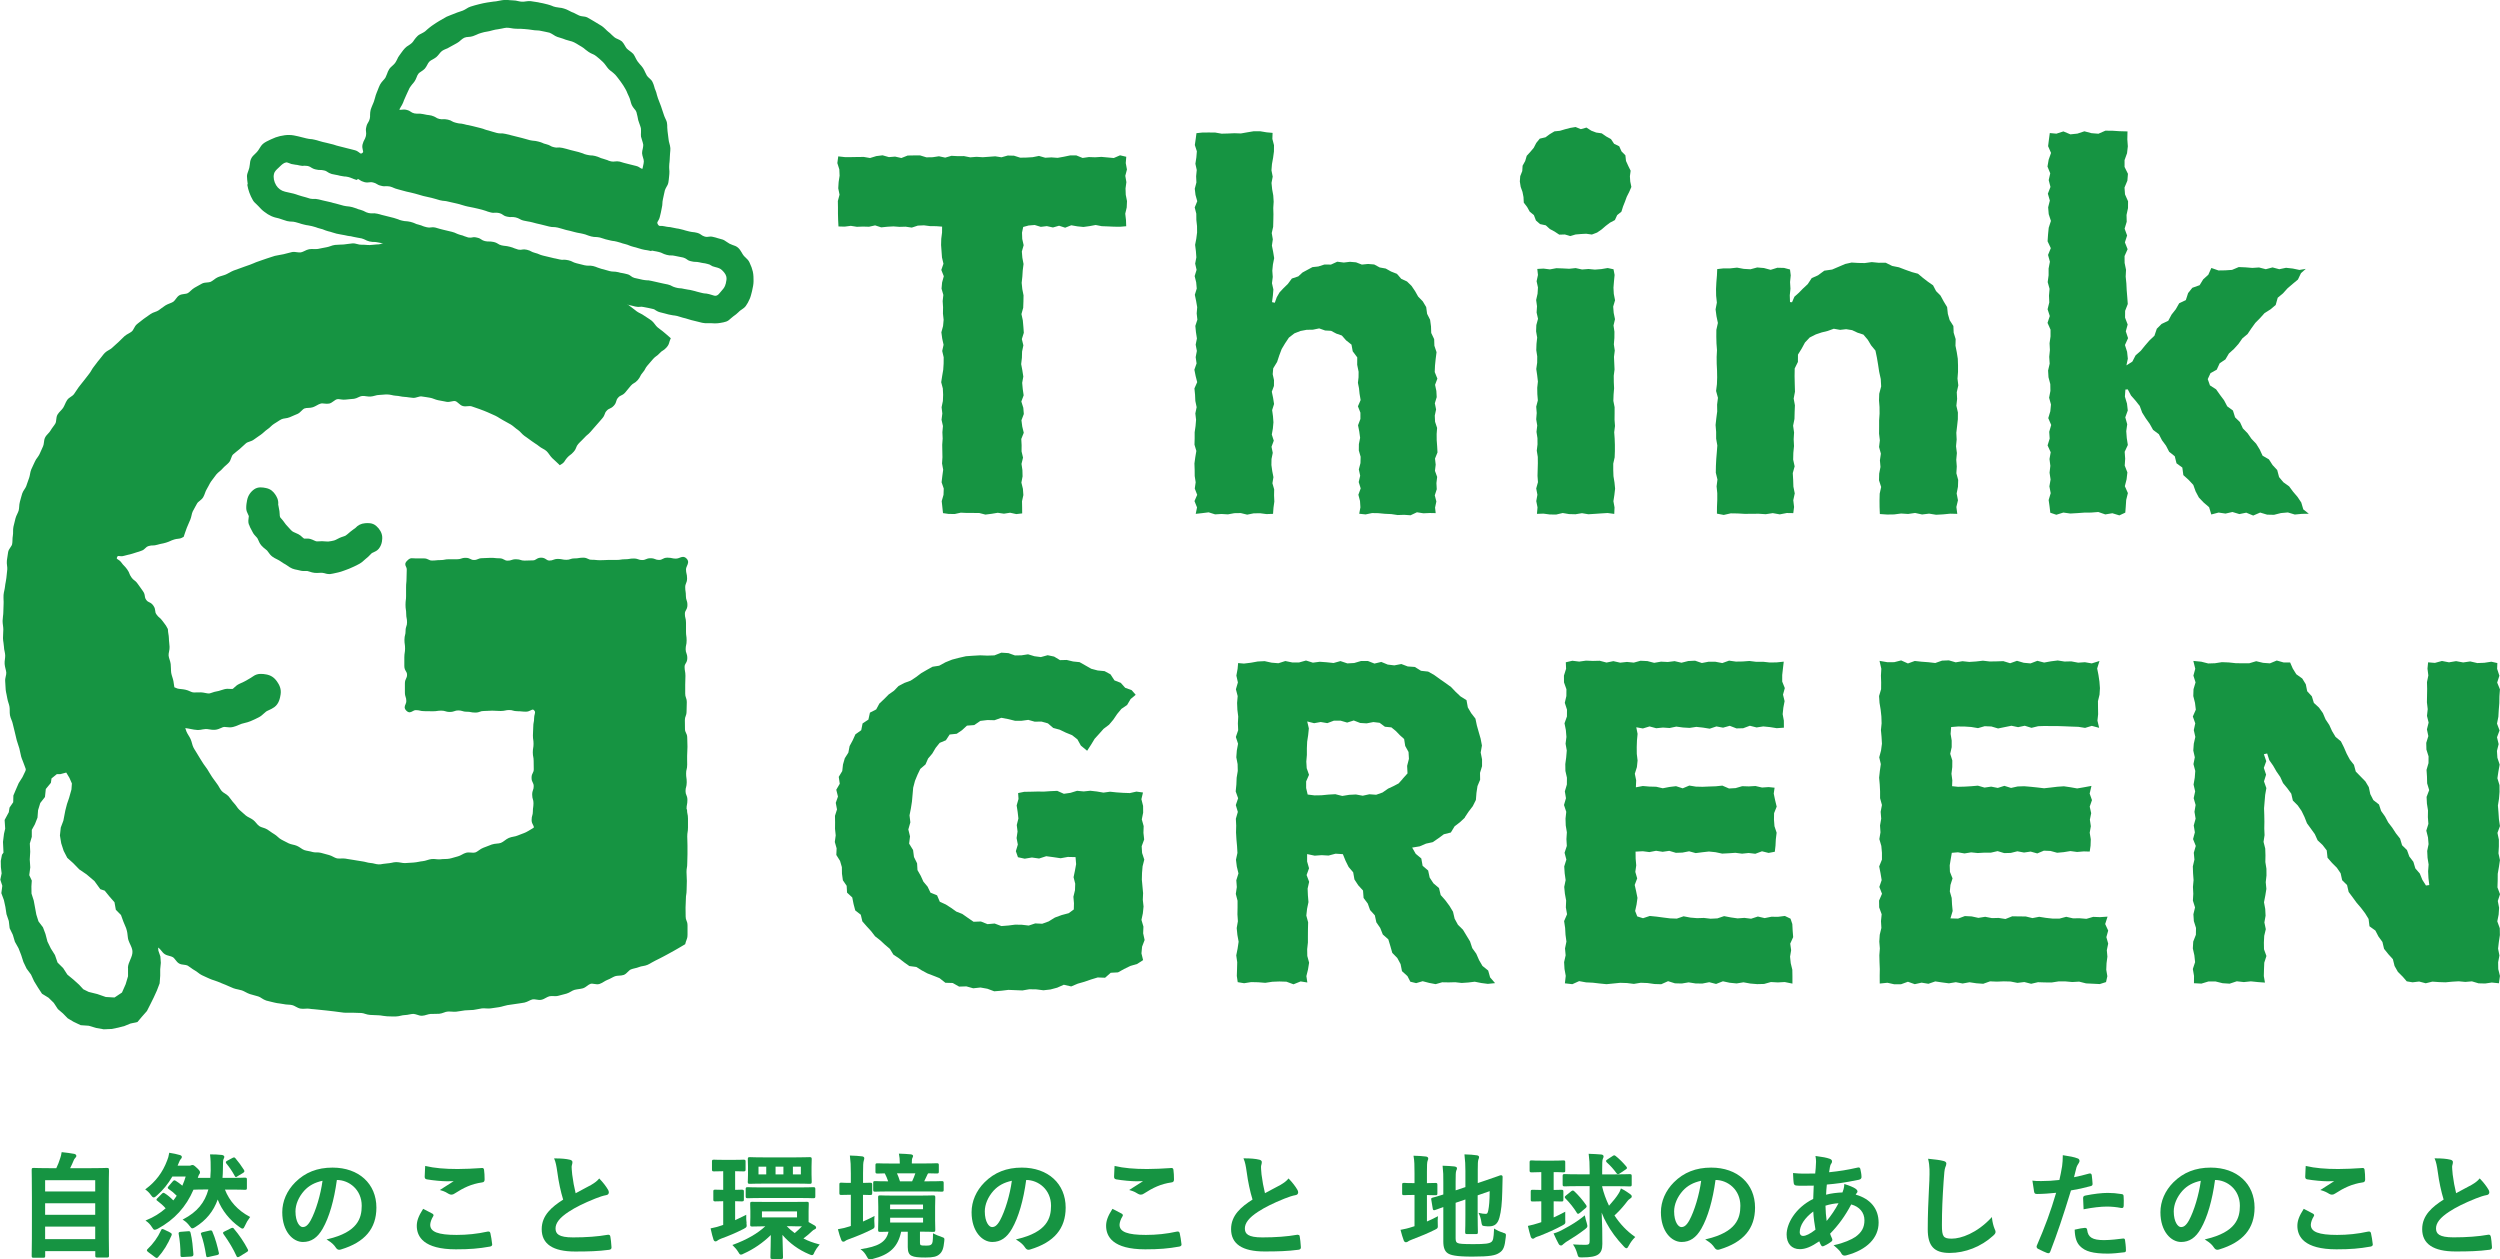 <?xml version="1.0" encoding="UTF-8"?>
<svg id="_レイヤー_2" data-name="レイヤー 2" xmlns="http://www.w3.org/2000/svg" viewBox="0 0 442.68 222.99">
  <defs>
    <style>
      .cls-1 {
        fill: #169442;
        stroke-width: 0px;
      }
    </style>
  </defs>
  <g id="_レイヤー_1-2" data-name="レイヤー 1">
    <g>
      <g>
        <polygon class="cls-1" points="181 90.91 180.99 89.86 180.97 88.76 181.21 87.66 181.13 86.56 180.86 85.45 181.07 84.35 181.04 83.24 180.88 82.14 181.15 81.03 180.89 79.93 180.9 78.83 180.84 77.73 181.28 76.63 181.01 75.52 180.87 74.42 181.29 73.31 181.2 72.21 180.85 71.1 181.26 70 181.1 68.89 181 67.79 181.2 66.68 181.03 65.58 180.82 64.47 180.95 63.36 180.98 62.26 181.21 61.15 180.94 60.04 181.29 58.93 181.21 57.83 181.11 56.72 180.87 55.61 181.18 54.5 181.22 53.4 181.24 52.3 181.02 51.19 180.91 50.08 181.03 48.97 181.1 47.86 181.24 46.75 181.03 45.64 180.94 44.54 181.26 43.42 181.01 42.31 180.97 41.19 181.18 40.19 182.14 39.93 183.22 39.84 184.3 40.17 185.37 40.04 186.45 40.28 187.53 39.97 188.61 40.32 189.69 39.89 190.77 40.08 191.85 40.19 192.93 40.04 194.01 39.84 195.09 40.05 196.17 40.09 197.26 40.14 198.35 40.15 199.42 40.06 199.38 38.96 199.25 37.84 199.51 36.73 199.56 35.61 199.34 34.49 199.3 33.37 199.45 32.25 199.26 31.13 199.55 30.01 199.34 28.88 199.43 27.76 198.33 27.5 197.22 27.98 196.12 27.88 195.02 27.78 193.91 27.85 192.81 27.81 191.7 27.97 190.59 27.52 189.49 27.52 188.39 27.75 187.28 27.95 186.18 27.87 185.08 27.93 183.97 27.61 182.87 27.83 181.76 27.9 180.65 27.92 179.55 27.57 178.44 27.54 177.34 27.85 176.23 27.68 175.12 27.76 174.02 27.84 172.91 27.77 171.8 27.86 170.69 27.64 169.59 27.65 168.48 27.59 167.37 27.91 166.26 27.67 165.15 27.84 164.04 27.86 162.93 27.52 161.83 27.52 160.72 27.54 159.61 27.98 158.5 27.73 157.4 27.82 156.28 27.5 155.17 27.64 154.06 27.98 152.96 27.79 151.84 27.8 150.73 27.82 149.61 27.82 148.43 27.69 148.27 28.88 148.62 29.99 148.67 31.11 148.5 32.23 148.43 33.35 148.66 34.47 148.36 35.59 148.38 36.71 148.38 37.83 148.41 38.95 148.47 40.1 149.57 40.13 150.65 39.99 151.73 40.16 152.81 40.12 153.88 40.15 154.96 39.91 156.04 40.26 157.12 40.15 158.2 40.09 159.28 40.17 160.36 40.14 161.45 40.3 162.52 39.95 163.61 39.9 164.69 40.04 165.78 40.05 166.82 40.13 166.81 41.18 166.67 42.29 166.64 43.39 166.72 44.49 166.8 45.59 167.06 46.7 166.68 47.8 167.12 48.91 166.82 50.01 166.72 51.11 167.04 52.22 166.92 53.32 166.99 54.42 166.97 55.52 167.09 56.63 166.99 57.73 166.69 58.84 166.84 59.95 167.08 61.05 166.84 62.15 167.1 63.26 167.09 64.36 167.02 65.47 166.83 66.58 166.66 67.68 166.95 68.79 167 69.9 166.96 71 166.73 72.11 166.86 73.22 166.72 74.33 166.97 75.44 166.87 76.54 166.92 77.65 166.84 78.75 166.86 79.86 166.88 80.97 166.81 82.07 167.01 83.18 166.86 84.29 166.73 85.4 167.11 86.51 167.07 87.62 166.75 88.74 166.87 89.85 166.98 90.86 167.95 91 169.04 91.02 170.13 90.78 171.22 90.83 172.31 90.83 173.4 90.84 174.49 91.12 175.59 90.98 176.67 90.8 177.77 90.96 178.86 90.79 179.96 91.03 181 90.91"/>
        <polygon class="cls-1" points="225.2 69.36 225.58 68.34 225.59 67.31 225.36 66.26 225.45 65.22 226.14 64.09 226.52 62.94 226.95 61.8 227.55 60.8 228.23 59.78 229.2 59.03 230.26 58.61 231.37 58.4 232.48 58.38 233.59 58.15 234.64 58.52 235.69 58.58 236.62 59.07 237.6 59.41 238.36 60.27 239.31 61.02 239.53 62.21 240.33 63.28 240.32 64.59 240.57 65.83 240.56 66.81 240.45 67.79 240.64 68.75 240.74 69.72 240.93 70.84 240.45 71.95 240.89 73.07 240.89 74.19 240.47 75.3 240.69 76.42 240.84 77.53 240.62 78.65 240.61 79.77 240.93 80.88 240.9 82 240.61 83.12 240.85 84.24 240.59 85.36 240.94 86.48 240.53 87.6 240.82 88.72 240.89 89.84 240.68 90.97 241.81 91.09 242.95 90.85 244.08 90.87 245.22 90.98 246.36 91.03 247.49 91.2 248.63 91.16 249.77 91.24 250.9 90.71 252.04 90.89 253.19 90.84 254.22 90.86 254.11 89.88 254.34 88.8 254.06 87.71 254.41 86.63 254.35 85.54 254.48 84.45 254.09 83.37 254.22 82.28 254.1 81.2 254.54 80.11 254.48 79.03 254.4 77.94 254.39 76.85 254.47 75.77 254.11 74.68 254.06 73.59 254.29 72.5 254.07 71.41 254.4 70.32 254.34 69.23 254.11 68.14 254.52 67.04 254.05 65.88 254.1 64.71 254.22 63.54 254.37 62.36 253.99 61.22 253.95 60.05 253.43 58.96 253.39 57.79 253.23 56.62 252.7 55.57 252.54 54.38 251.94 53.37 251.11 52.51 250.57 51.55 249.94 50.62 249.14 49.84 248.12 49.37 247.36 48.49 246.32 48.08 245.37 47.55 244.31 47.36 243.33 46.83 242.25 46.74 241.15 46.85 240.11 46.45 239.04 46.36 237.95 46.49 236.79 46.34 235.68 46.85 234.52 46.84 233.42 47.19 232.4 47.3 231.51 47.78 230.64 48.25 229.89 48.94 228.75 49.32 228.05 50.27 227.24 51.06 226.57 51.78 226.08 52.63 225.73 53.61 225.24 53.5 225.39 52.36 225.48 51.26 225.23 50.15 225.37 49.04 225.29 47.93 225.4 46.82 225.62 45.71 225.44 44.6 225.22 43.49 225.38 42.38 225.19 41.27 225.44 40.16 225.47 39.05 225.49 37.94 225.46 36.83 225.53 35.72 225.46 34.61 225.26 33.5 225.15 32.39 225.36 31.28 225.14 30.16 225.23 29.05 225.43 27.94 225.58 26.83 225.59 25.71 225.3 24.59 225.34 23.53 224.27 23.43 223.13 23.24 222 23.24 220.86 23.43 219.73 23.63 218.59 23.59 217.45 23.64 216.31 23.67 215.18 23.47 214.04 23.46 212.9 23.47 211.86 23.58 211.73 24.58 211.57 25.68 211.93 26.79 211.84 27.89 211.67 29 211.91 30.1 211.8 31.21 211.85 32.31 211.56 33.42 211.69 34.52 212 35.63 211.55 36.73 211.83 37.84 211.84 38.94 211.96 40.05 211.97 41.16 211.83 42.26 211.62 43.36 211.76 44.47 211.84 45.57 211.63 46.68 211.88 47.78 211.54 48.89 211.81 49.99 211.91 51.09 211.57 52.2 211.8 53.3 211.99 54.4 211.9 55.5 212.02 56.61 211.66 57.71 211.77 58.82 211.94 59.93 211.72 61.03 211.93 62.14 211.72 63.24 211.88 64.35 211.49 65.46 211.71 66.57 211.99 67.67 211.5 68.78 211.61 69.89 211.66 70.99 211.89 72.1 211.66 73.21 211.79 74.32 211.7 75.43 211.54 76.54 211.54 77.64 211.51 78.74 211.84 79.85 211.65 80.96 211.5 82.07 211.54 83.18 211.55 84.29 211.72 85.4 211.56 86.51 211.99 87.62 211.51 88.73 211.96 89.85 211.73 90.99 212.89 90.86 214.02 90.72 215.16 91.08 216.29 91.01 217.43 91.08 218.56 90.87 219.7 90.85 220.84 91.13 221.98 90.9 223.12 90.88 224.26 91.03 225.42 90.99 225.5 89.89 225.65 88.81 225.6 87.73 225.62 86.65 225.31 85.57 225.49 84.49 225.28 83.42 225.13 82.34 225.15 81.27 225.37 80.19 225.15 79.11 225.55 78.03 225.2 76.95 225.39 75.87 225.49 74.78 225.41 73.71 225.26 72.62 225.6 71.54 225.43 70.45 225.2 69.36"/>
        <polygon class="cls-1" points="278.99 41.52 279.93 41.44 280.86 41.39 281.88 41.53 282.8 41.18 283.6 40.63 284.33 40 285.08 39.43 285.95 38.97 286.36 38.08 287.11 37.48 287.4 36.55 287.74 35.7 288.05 34.85 288.48 34 288.87 33.1 288.67 32.14 288.61 31.21 288.74 30.23 288.31 29.36 287.92 28.5 287.81 27.5 287.12 26.8 286.72 25.9 285.81 25.46 285.26 24.63 284.41 24.16 283.62 23.61 282.64 23.47 281.77 23.14 280.92 22.59 279.92 22.87 278.99 22.49 278.04 22.65 277.12 22.89 276.22 23.16 275.25 23.26 274.43 23.75 273.67 24.31 272.65 24.55 272.03 25.31 271.58 26.18 270.98 26.89 270.34 27.59 270.07 28.51 269.61 29.34 269.55 30.29 269.19 31.19 269.12 32.14 269.27 33.09 269.59 33.98 269.77 34.9 269.82 35.88 270.41 36.65 270.87 37.48 271.61 38.09 271.97 39.04 272.7 39.68 273.72 39.9 274.43 40.55 275.27 41 276.1 41.55 277.1 41.52 278.03 41.8 278.99 41.52"/>
        <polygon class="cls-1" points="285.71 47.68 284.68 47.46 283.55 47.65 282.41 47.74 281.28 47.63 280.14 47.72 279.01 47.47 277.87 47.59 276.73 47.53 275.59 47.49 274.45 47.7 273.31 47.56 272.21 47.62 272.33 48.69 272.09 49.8 272.33 50.9 272.26 52.01 272.01 53.12 272.16 54.23 272.09 55.34 272.34 56.45 272.04 57.56 272 58.67 272.19 59.78 272.07 60.89 272.03 62 272.2 63.11 272.19 64.22 272.03 65.34 272.19 66.45 272.32 67.56 272.2 68.67 272.22 69.79 272.31 70.9 272.02 72.01 272.11 73.13 272.02 74.24 272.2 75.35 272.07 76.47 272.24 77.58 272.25 78.69 272.12 79.8 272.3 80.91 272.31 82.03 272.28 83.14 272.25 84.26 272.33 85.38 272.02 86.49 272.23 87.61 272.03 88.73 272.25 89.85 272.15 90.99 273.3 90.95 274.44 91.1 275.57 91.11 276.71 90.84 277.84 91.03 278.98 91.06 280.12 90.87 281.25 91.06 282.39 90.99 283.53 90.91 284.67 90.84 285.84 91 285.89 89.86 285.69 88.75 285.86 87.64 285.99 86.53 285.88 85.43 285.7 84.32 285.66 83.21 285.66 82.1 285.91 80.99 285.95 79.88 285.95 78.76 285.91 77.65 285.83 76.54 285.97 75.43 285.89 74.32 285.9 73.21 285.9 72.1 285.68 70.98 285.72 69.87 285.81 68.76 285.76 67.65 285.75 66.53 285.89 65.42 285.84 64.31 285.79 63.19 285.93 62.08 285.77 60.97 285.86 59.86 285.87 58.74 285.71 57.63 285.97 56.52 285.74 55.4 285.65 54.29 285.98 53.17 285.76 52.05 285.7 50.94 285.79 49.82 285.9 48.69 285.71 47.68"/>
        <polygon class="cls-1" points="346.58 90.99 346.42 89.77 346.7 88.58 346.47 87.38 346.7 86.19 346.74 84.99 346.42 83.8 346.49 82.6 346.4 81.41 346.51 80.22 346.36 79.02 346.47 77.83 346.41 76.63 346.55 75.43 346.68 74.24 346.69 73.04 346.42 71.84 346.55 70.64 346.49 69.45 346.76 68.24 346.62 67.04 346.71 65.87 346.71 64.69 346.67 63.52 346.49 62.37 346.26 61.22 346.29 60.04 345.94 58.91 345.89 57.73 345.23 56.69 344.91 55.58 344.78 54.38 344.17 53.37 343.61 52.34 342.82 51.54 342.29 50.52 341.36 49.87 340.48 49.19 339.62 48.47 338.51 48.17 337.37 47.76 336.24 47.33 335.05 47.09 333.9 46.52 332.66 46.53 331.43 46.41 330.19 46.58 329.04 46.56 327.87 46.49 326.74 46.74 325.66 47.2 324.42 47.73 323.03 47.93 321.92 48.75 320.8 49.25 320.1 50.31 319.24 51.11 318.53 51.84 317.74 52.54 317.32 53.52 316.96 53.49 316.92 52.29 317.04 51.12 316.97 49.94 317.09 48.76 316.96 47.72 315.9 47.44 314.72 47.41 313.53 47.78 312.34 47.46 311.15 47.36 309.96 47.68 308.77 47.61 307.58 47.39 306.38 47.52 305.19 47.52 304.07 47.65 304.02 48.78 303.92 49.98 303.86 51.18 303.88 52.38 304.01 53.58 303.78 54.78 303.94 55.99 304.19 57.19 303.92 58.4 303.91 59.6 303.94 60.8 304.03 62 303.97 63.21 303.98 64.41 304.04 65.62 304.06 66.82 304.02 68.03 303.87 69.23 304.2 70.44 304.05 71.64 304.07 72.85 303.91 74.06 303.78 75.26 303.88 76.47 303.88 77.67 304.09 78.88 304 80.08 303.9 81.29 303.84 82.5 303.82 83.7 304.11 84.91 303.96 86.12 304.08 87.33 304.08 88.54 304.03 89.75 304.02 90.95 305.23 91.18 306.47 90.9 307.71 90.92 308.95 90.99 310.18 90.98 311.42 90.97 312.67 91.05 313.91 90.86 315.15 91.08 316.39 90.84 317.54 90.86 317.68 89.77 317.54 88.57 317.8 87.37 317.56 86.17 317.52 84.97 317.45 83.77 317.78 82.58 317.52 81.38 317.55 80.18 317.67 78.98 317.61 77.78 317.68 76.58 317.51 75.38 317.75 74.18 317.78 72.98 317.83 71.77 317.61 70.57 317.84 69.36 317.8 67.99 317.77 66.62 317.79 65.24 318.36 64.09 318.37 62.79 319.03 61.72 319.61 60.65 320.45 59.76 321.54 59.21 322.58 58.86 323.64 58.6 324.71 58.21 325.83 58.41 326.9 58.29 327.96 58.46 328.92 58.91 329.96 59.25 330.73 60.16 331.33 61.16 332.09 62.08 332.35 63.34 332.56 64.59 332.75 65.84 333.03 67.12 333.1 68.42 332.76 69.72 332.72 70.9 332.81 72.08 332.82 73.25 332.74 74.44 332.74 75.61 332.73 76.79 332.87 77.97 332.73 79.15 333.05 80.33 332.88 81.51 332.98 82.69 332.75 83.87 332.72 85.05 333.1 86.23 332.84 87.41 332.81 88.6 332.82 89.78 332.87 91.02 334.16 91.11 335.4 91.09 336.63 90.93 337.87 91.01 339.11 90.83 340.35 91.1 341.59 90.95 342.83 91.15 344.08 91.08 345.32 90.96 346.58 90.99"/>
        <polygon class="cls-1" points="390.93 67.13 391.42 66.07 392.52 65.46 393.04 64.33 394.06 63.64 394.68 62.59 395.57 61.79 396.37 60.9 397.06 59.92 397.98 59.15 398.65 58.15 399.35 57.18 400.19 56.33 400.99 55.44 402.04 54.78 402.96 54 403.32 52.72 404.25 51.95 405.05 51.06 405.97 50.27 406.9 49.5 407.44 48.37 408.29 47.61 407.17 47.8 405.98 47.55 404.79 47.42 403.59 47.67 402.4 47.35 401.21 47.67 400.01 47.36 398.82 47.44 397.62 47.34 396.42 47.29 395.23 47.79 394.03 47.87 392.83 47.89 391.57 47.45 391.03 48.65 390.13 49.46 389.49 50.5 388.2 50.96 387.45 51.9 387.05 53.14 385.87 53.7 385.27 54.76 384.52 55.71 383.94 56.8 382.76 57.36 381.91 58.21 381.49 59.45 380.61 60.28 379.83 61.18 379.07 62.12 378.15 62.93 377.58 64.03 376.53 64.7 376.78 63.51 376.65 62.3 376.27 61.09 376.82 59.88 376.42 58.67 376.75 57.46 376.29 56.25 376.3 55.04 376.77 53.83 376.68 52.62 376.58 51.41 376.52 50.19 376.4 48.98 376.46 47.77 376.21 46.56 376.2 45.34 376.74 44.13 376.26 42.92 376.65 41.7 376.21 40.49 376.58 39.27 376.55 38.06 376.81 36.85 376.82 35.64 376.28 34.42 376.19 33.21 376.7 31.99 376.8 30.78 376.2 29.56 376.2 28.35 376.64 27.13 376.78 25.91 376.69 24.69 376.72 23.27 375.29 23.23 374.05 23.15 372.81 23.14 371.57 23.68 370.33 23.58 369.09 23.25 367.85 23.66 366.61 23.79 365.37 23.27 364.13 23.67 362.96 23.56 362.81 24.68 362.66 25.88 363.18 27.08 362.76 28.28 362.55 29.49 363.04 30.69 362.77 31.89 363.08 33.1 362.62 34.3 362.97 35.51 362.67 36.71 362.77 37.92 363.16 39.12 362.77 40.33 362.65 41.53 362.57 42.73 363.14 43.94 362.65 45.14 362.98 46.34 362.75 47.55 362.75 48.75 362.59 49.95 362.92 51.15 362.82 52.35 362.87 53.55 362.57 54.76 362.96 55.96 362.56 57.17 363.09 58.37 363.09 59.57 362.92 60.78 362.98 61.98 362.86 63.19 362.94 64.39 362.66 65.6 362.73 66.8 363.05 68.01 363.07 69.22 362.84 70.42 363.17 71.63 363.05 72.84 362.69 74.04 363.21 75.25 362.86 76.46 362.94 77.66 362.57 78.87 363.12 80.08 362.91 81.28 363.06 82.49 362.92 83.7 363.1 84.91 362.89 86.12 363.12 87.33 362.76 88.54 362.93 89.75 363.05 90.79 364.12 91.15 365.36 90.76 366.59 90.93 367.83 90.86 369.07 90.77 370.31 90.76 371.55 90.66 372.79 91.09 374.04 90.88 375.28 91.26 376.33 90.77 376.41 89.75 376.49 88.53 376.79 87.31 376.25 86.09 376.56 84.87 376.7 83.65 376.23 82.44 376.31 81.22 376.22 80 376.78 78.79 376.59 77.56 376.5 76.34 376.67 75.12 376.33 73.9 376.77 72.68 376.63 71.46 376.26 70.23 376.35 68.98 376.77 68.95 377.34 70.03 378.14 70.94 378.89 71.89 379.32 73.06 379.96 74.08 380.66 75.06 381.25 76.12 382.27 76.88 382.83 77.96 383.54 78.92 384.1 80 385.09 80.79 385.4 82.04 386.43 82.79 386.61 84.13 387.53 84.96 388.37 85.86 388.79 87.03 389.36 88.1 390.21 88.99 391.17 89.81 391.56 91.1 392.85 90.76 394.08 90.94 395.3 90.66 396.53 91.03 397.75 90.78 398.98 91.29 400.21 90.76 401.44 91.13 402.66 91.16 403.89 90.85 405.12 90.74 406.35 91.11 407.59 90.99 408.83 90.97 407.85 90.2 407.49 88.98 406.83 87.99 406.05 87.08 405.34 86.12 404.32 85.39 403.56 84.48 403.23 83.23 402.41 82.35 401.76 81.34 400.64 80.69 400.13 79.59 399.5 78.57 398.67 77.7 397.99 76.72 397.15 75.86 396.64 74.75 395.77 73.9 395.39 72.69 394.38 71.95 393.82 70.88 393.1 69.92 392.41 68.94 391.32 68.24 390.93 67.13"/>
        <g>
          <polygon class="cls-1" points="180.25 151.79 181.45 152.05 182.72 151.84 183.99 152.02 185.26 151.61 186.53 151.78 187.81 151.97 189.08 151.74 190.45 151.77 190.55 153.02 190.34 154.18 190.1 155.33 190.39 156.48 190.35 157.63 190.07 158.79 190.17 159.94 190.14 161.04 189.24 161.7 188 162.03 186.8 162.47 185.68 163.16 184.55 163.57 183.31 163.51 182.16 163.89 180.95 163.75 179.76 163.73 178.57 163.88 177.32 163.98 176.12 163.53 174.86 163.64 173.69 163.17 172.39 163.22 171.33 162.49 170.39 161.83 169.34 161.42 168.43 160.77 167.48 160.16 166.41 159.67 165.93 158.54 164.76 158.06 164.25 157 163.51 156.12 163.03 155.07 162.46 154.07 162.39 152.87 161.84 151.75 161.68 150.52 160.98 149.38 161.14 148.1 160.84 146.87 161.2 145.61 161.05 144.38 161.29 143.16 161.48 141.95 161.59 140.72 161.7 139.47 162.02 138.26 162.46 137.19 162.96 136.15 163.88 135.36 164.34 134.31 165.08 133.44 165.67 132.44 166.39 131.54 167.49 131.08 168.16 130.06 169.41 129.93 170.34 129.3 171.22 128.49 172.51 128.39 173.59 127.65 174.84 127.5 176.1 127.53 177.31 127.1 178.57 127.34 179.73 127.63 180.89 127.63 182.08 127.47 183.22 127.79 184.42 127.77 185.56 128.09 186.5 128.9 187.65 129.21 188.71 129.72 189.84 130.18 190.78 130.92 191.39 132.02 192.5 132.94 193.2 131.86 193.83 130.82 194.62 129.95 195.41 129.06 196.38 128.33 197.14 127.43 197.81 126.44 198.57 125.52 199.58 124.83 200.2 123.78 201.1 123.03 200.39 122.21 199.24 121.79 198.45 120.91 197.34 120.48 196.63 119.4 195.59 118.84 194.36 118.72 193.23 118.42 192.21 117.84 191.17 117.25 190.01 117.13 188.89 116.86 187.7 116.89 186.65 116.26 185.51 116.02 184.31 116.35 183.17 116.2 182.04 115.86 180.87 116.04 179.72 116.06 178.57 115.65 177.31 115.57 176.08 116.05 174.83 116.09 173.57 116.04 172.31 116.11 171.04 116.2 169.81 116.48 168.59 116.8 167.42 117.27 166.3 117.88 165.13 118.06 164.12 118.62 163.12 119.2 162.19 119.9 161.24 120.53 160.14 120.93 159.11 121.47 158.3 122.31 157.36 122.97 156.55 123.79 155.71 124.58 155.15 125.62 154.04 126.19 153.77 127.42 152.74 128.1 152.5 129.3 151.47 130.03 150.99 131.09 150.44 132.11 150.22 133.27 149.59 134.26 149.27 135.37 149.14 136.53 148.52 137.56 148.7 138.78 148.08 139.84 148.38 141.05 147.99 142.16 148.21 143.33 147.85 144.46 147.87 145.61 147.86 146.77 147.98 147.92 147.82 149.09 148.14 150.21 148.09 151.39 148.75 152.44 149.07 153.54 149.09 154.71 149.25 155.87 149.92 156.85 149.99 158.06 150.91 158.91 151.14 160.07 151.44 161.21 152.42 161.97 152.7 163.15 153.47 164.03 154.25 164.88 154.95 165.79 155.86 166.5 156.7 167.28 157.57 168.02 158.2 169.04 159.17 169.68 160.08 170.39 161.02 171.06 162.25 171.22 163.22 171.83 164.23 172.37 165.3 172.78 166.36 173.2 167.4 174.02 168.7 174.06 169.83 174.7 171.12 174.66 172.33 175 173.61 174.86 174.84 175.08 176.05 175.53 177.32 175.43 178.57 175.28 179.8 175.33 181.04 175.38 182.26 175.17 183.5 175.19 184.76 175.35 186 175.21 187.2 174.89 188.37 174.37 189.68 174.67 190.84 174.18 192.03 173.84 193.19 173.44 194.37 173.08 195.68 173.13 196.68 172.25 197.97 172.18 199.05 171.58 200.16 171.04 201.36 170.69 202.41 170.01 202.12 168.82 202.23 167.63 202.68 166.45 202.42 165.26 202.47 164.08 202.12 162.89 202.37 161.71 202.49 160.52 202.36 159.33 202.41 158.15 202.3 156.96 202.19 155.77 202.22 154.58 202.32 153.4 202.62 152.21 202.23 151.03 202.16 149.84 202.6 148.65 202.47 147.47 202.51 146.28 202.18 145.09 202.42 143.9 202.41 142.71 202.11 141.51 202.39 140.33 201.23 140.17 200.06 140.43 198.89 140.39 197.72 140.31 196.56 140.19 195.39 140.35 194.22 140.15 193.06 140.02 191.89 140.14 190.72 140.03 189.55 140.39 188.38 140.56 187.21 140.04 186.04 140.09 184.87 140.17 183.7 140.16 182.52 140.19 181.35 140.21 180.28 140.43 180.35 141.47 180.02 142.62 180.2 143.78 180.33 144.93 180.04 146.09 180.18 147.24 180.01 148.4 180.23 149.55 179.88 150.72 180.25 151.79"/>
          <path class="cls-1" d="M259.37,144.74l.67-1.01.75-.98.55-1.1.1-1.26.18-1.19.47-1.13-.02-1.22.36-1.18v-1.21s-.24-1.21-.24-1.21l.22-1.24-.23-1.21-.34-1.18-.33-1.17-.25-1.2-.76-.98-.59-1.01-.23-1.28-1.07-.67-.85-.8-.81-.85-.95-.69-1.01-.7-1.01-.73-1.09-.62-1.27-.14-1.09-.68-1.26-.09-1.13-.43-1.24.24-1.17-.14-1.14-.47-1.21.29-1.17-.46h-1.19s-1.22.36-1.22.36l-1.22.07-1.22-.41-1.22.34-1.22-.13-1.22-.09-1.22.16-1.22-.38-1.22.34h-1.22s-1.22-.25-1.22-.25l-1.22.39-1.22-.1-1.22-.27-1.22.06-1.22.22-1.23.15-1.03-.09-.09,1.01-.22,1.21.27,1.21-.35,1.21.31,1.21-.1,1.21.05,1.21.15,1.21-.06,1.21.05,1.2-.41,1.2.39,1.2-.22,1.2-.09,1.2.23,1.2.03,1.21-.2,1.21-.05,1.21-.12,1.21.43,1.21-.41,1.21.36,1.21-.35,1.21.06,1.21-.03,1.21.07,1.21.11,1.21.07,1.21-.26,1.21.15,1.21.29,1.21-.38,1.21.09,1.21-.18,1.21.31,1.21v1.21s-.02,1.21-.02,1.21l.08,1.21-.21,1.21.12,1.21.22,1.21-.18,1.21-.24,1.21.17,1.21-.03,1.21-.04,1.22.16,1.1,1.13.19,1.25-.2,1.25.03,1.25.1,1.25-.19,1.25-.05,1.25.04,1.25.46,1.26-.51,1.19.19-.17-1.13.29-1.19.19-1.19-.32-1.19-.02-1.19.13-1.19v-1.19s.01-1.19.01-1.19l.03-1.2-.32-1.19.13-1.19.25-1.2-.1-1.19-.05-1.2.27-1.2-.45-1.2.43-1.2-.34-1.2v-1.31s1.34.28,1.34.28l1.23-.09,1.23.07,1.24-.33,1.29.08.48,1.18.54,1.09.81.95.22,1.26.67,1.03.85.93.1,1.32.74.99.41,1.15.84.93.27,1.24.69,1.01.45,1.14.98.87.36,1.19.34,1.2.89.91.58,1.08.25,1.25.97.88.51.99,1.03.25,1.15-.34,1.15.3,1.15.22,1.15-.33,1.16.02,1.15-.03,1.15.13,1.16-.08,1.15-.14,1.16.23,1.16.15,1.28-.13-.88-1.02-.34-1.21-1.01-.81-.61-1.05-.49-1.12-.71-.99-.39-1.18-.63-1.04-.63-1.04-.89-.88-.58-1.07-.29-1.24-.63-1.04-.73-.98-.82-.93-.3-1.24-.98-.83-.67-1.02-.27-1.25-.98-.84-.23-1.29-.99-.83-.63-1.1,1.33-.22,1.12-.48,1.19-.26,1.01-.69.96-.71,1.24-.31.66-1.09.95-.73.89-.83ZM248.36,137.94l-.7.78-.93.49-.93.43-.99.69-1.13.4-1.2-.09-1.18.26-1.2-.22-1.19.06-1.23.2-1.23-.31-1.23.07-1.23.12-1.23.02-1.21-.15-.27-1.15v-1.17s.51-1.17.51-1.17l-.41-1.17-.07-1.17.1-1.17v-1.18s.05-1.17.05-1.17l.18-1.18.12-1.18-.29-1.23,1.22.31,1.17-.21,1.17.2,1.17-.44h1.17s1.17.34,1.17.34l1.17-.37,1.14.44,1.14.07,1.19-.23,1.11.13.94.7,1.14.11.8.65.7.73.76.68.19,1.23.59,1.07.07,1.21-.32,1.25.07,1.33-.88.98Z"/>
          <polygon class="cls-1" points="289.61 150.8 290.89 150.73 292.06 150.88 293.24 150.65 294.41 150.83 295.58 150.66 296.75 151.01 297.92 150.97 299.09 150.74 300.26 151.06 301.43 150.91 302.6 150.78 303.77 150.9 304.95 151.15 306.12 151.09 307.29 151.01 308.47 151.16 309.64 151.04 310.82 151.18 312 150.74 313.17 151.03 314.27 150.82 314.39 149.76 314.45 148.61 314.59 147.45 314.21 146.3 314.12 145.14 314.14 143.99 314.6 142.83 314.32 141.68 314.08 140.52 314.23 139.48 313.18 139.37 312.01 139.45 310.84 139.18 309.67 139.25 308.5 139.21 307.33 139.55 306.16 139.62 304.98 139.11 303.82 139.23 302.65 139.27 301.47 139.32 300.3 139.29 299.13 139.1 297.96 139.59 296.78 139.21 295.61 139.35 294.43 139.58 293.26 139.31 292.08 139.28 290.9 139.18 289.67 139.41 289.72 138.18 289.48 137.01 289.85 135.83 289.97 134.66 289.83 133.48 289.82 132.3 289.86 131.13 289.97 129.95 289.74 128.78 290.91 128.99 292.09 128.63 293.27 128.95 294.46 128.83 295.64 128.91 296.82 128.66 298.01 128.82 299.19 128.89 300.38 128.71 301.56 128.84 302.74 129.03 303.93 128.63 305.11 128.85 306.29 128.52 307.48 128.98 308.67 128.95 309.85 128.51 311.04 128.81 312.23 128.63 313.42 128.75 314.61 128.94 315.88 128.85 315.87 127.61 315.66 126.46 315.78 125.31 316 124.15 315.72 123 316.04 121.84 315.58 120.69 315.58 119.53 315.71 118.37 315.85 117.16 314.6 117.29 313.39 117.31 312.19 117.18 310.98 117.19 309.78 117.04 308.58 117.13 307.38 117.15 306.17 116.98 304.97 117.41 303.76 117.18 302.56 117.17 301.35 117.4 300.15 116.99 298.94 117.05 297.74 117.35 296.53 117.07 295.33 117.22 294.12 117.16 292.91 117.37 291.71 117.06 290.5 117 289.3 117.33 288.09 117.21 286.89 117.34 285.68 117.07 284.47 117.32 283.26 117 282.05 117.03 280.84 116.98 279.63 117.15 278.42 117 277.26 117.27 277.31 118.42 276.93 119.63 276.94 120.83 277.37 122.04 277.36 123.25 277.08 124.45 277.47 125.66 277.46 126.87 277.03 128.08 277.27 129.28 277.37 130.49 277.22 131.69 277.43 132.89 277.33 134.1 277.17 135.3 277.19 136.51 277.46 137.71 277.45 138.92 277.09 140.13 277.29 141.34 276.94 142.54 277.34 143.75 277.21 144.96 277.25 146.17 277.45 147.38 277.37 148.58 277.44 149.79 277.04 151 277.36 152.21 276.98 153.42 277.06 154.63 277.23 155.84 276.98 157.05 277.1 158.26 277.32 159.47 277.27 160.68 277.48 161.89 276.96 163.1 277.14 164.31 277.21 165.52 277.37 166.73 277.12 167.94 277.23 169.16 276.96 170.37 277.03 171.58 277.25 172.8 277.1 174.12 278.42 174.27 279.62 173.73 280.84 173.95 282.05 174.01 283.26 174.15 284.47 174.27 285.68 174.15 286.89 174.03 288.1 174.07 289.31 174.22 290.53 174.02 291.74 174.07 292.95 174.24 294.16 174.28 295.37 173.74 296.59 174.12 297.8 174.15 299.01 173.95 300.23 174.14 301.44 174.16 302.66 173.92 303.87 174.23 305.08 173.76 306.29 174.02 307.51 174.14 308.72 173.94 309.94 174.16 311.15 174.26 312.37 174.23 313.58 173.89 314.8 173.96 316.02 173.89 317.39 174.17 317.39 172.86 317.37 171.71 317.09 170.56 316.97 169.4 317.16 168.25 317 167.09 317.52 165.94 317.43 164.78 317.37 163.62 317.05 162.67 316.05 162.19 314.85 162.34 313.66 162.33 312.47 162.57 311.27 162.29 310.07 162.68 308.88 162.53 307.68 162.62 306.49 162.45 305.29 162.22 304.1 162.62 302.9 162.68 301.71 162.54 300.51 162.58 299.32 162.48 298.12 162.25 296.92 162.66 295.73 162.62 294.53 162.47 293.33 162.31 292.13 162.19 290.93 162.59 289.91 162.27 289.54 161.31 289.79 160.16 289.95 159 289.72 157.85 289.46 156.7 289.9 155.54 289.57 154.39 289.73 153.23 289.63 152.07 289.61 150.8"/>
          <polygon class="cls-1" points="345.61 151.01 346.69 150.92 347.86 151.12 349.03 150.93 350.2 151.05 351.37 150.98 352.54 150.98 353.72 150.71 354.89 151.06 356.05 151.03 357.22 150.74 358.4 150.96 359.57 150.79 360.74 151.12 361.91 150.63 363.09 150.68 364.26 151 365.44 150.89 366.61 150.7 367.79 150.86 368.97 150.76 370.03 150.79 370.18 149.76 370.22 148.61 370.03 147.45 370.23 146.3 370.06 145.14 370.29 143.99 370.03 142.83 370.43 141.68 370.02 140.52 370.34 139.16 368.98 139.41 367.81 139.61 366.63 139.4 365.46 139.23 364.29 139.31 363.12 139.45 361.95 139.58 360.78 139.44 359.61 139.32 358.44 139.22 357.27 139.26 356.1 139.52 354.92 139.15 353.75 139.52 352.58 139.29 351.4 139.46 350.23 139.12 349.05 139.22 347.87 139.29 346.7 139.32 345.66 139.21 345.7 138.18 345.55 137.01 345.69 135.83 345.7 134.66 345.33 133.48 345.59 132.3 345.59 131.13 345.4 129.95 345.49 128.74 346.7 128.64 347.88 128.65 349.06 128.73 350.25 128.93 351.43 128.59 352.62 128.64 353.8 128.99 354.98 128.75 356.17 128.51 357.35 128.76 358.53 128.51 359.72 128.88 360.9 128.59 362.09 128.55 363.27 128.57 364.46 128.57 365.65 128.61 366.83 128.66 368.02 128.7 369.21 128.89 370.4 128.53 371.7 128.88 371.4 127.61 371.52 126.46 371.5 125.31 371.49 124.15 371.77 123 371.84 121.84 371.75 120.69 371.58 119.53 371.35 118.37 371.76 117.04 370.39 117.47 369.18 117.26 367.98 117.34 366.77 117.11 365.57 117.14 364.37 116.95 363.17 117.1 361.96 117.32 360.76 117.01 359.55 117.47 358.35 117.36 357.15 117.01 355.94 117.44 354.73 117.07 353.53 117.11 352.32 117.13 351.12 116.99 349.91 117.13 348.7 117.21 347.5 117.08 346.3 117.28 345.09 116.93 343.88 116.98 342.68 117.4 341.47 117.26 340.26 117.17 339.05 117.04 337.84 117.48 336.64 116.94 335.43 117.25 334.21 117.26 332.81 117.02 333.13 118.42 333.06 119.63 333.1 120.83 333.09 122.04 332.73 123.25 332.81 124.45 333.01 125.66 333.14 126.87 333.18 128.08 333.06 129.28 333.17 130.49 333.24 131.69 333.08 132.89 332.76 134.1 333.04 135.3 332.87 136.51 332.74 137.71 332.85 138.92 332.91 140.13 332.91 141.34 333.24 142.54 333.01 143.75 333.11 144.96 332.9 146.17 332.98 147.38 332.78 148.58 333.13 149.79 333.24 151 333.24 152.21 332.75 153.42 332.99 154.63 333.19 155.84 332.78 157.05 333.25 158.26 332.73 159.47 332.75 160.68 333.19 161.89 333.07 163.1 333.14 164.31 332.85 165.52 332.77 166.73 332.87 167.94 332.78 169.16 332.81 170.37 332.86 171.58 332.84 172.8 332.85 174.16 334.21 174.02 335.42 174.29 336.63 174.28 337.84 173.84 339.05 174.27 340.26 174 341.47 174.2 342.68 173.78 343.89 173.96 345.1 174.12 346.32 173.92 347.53 174.15 348.74 173.93 349.95 174.11 351.17 174.2 352.38 173.77 353.59 173.82 354.81 173.77 356.02 173.8 357.23 174.04 358.45 173.89 359.66 174.2 360.87 173.92 362.09 173.96 363.3 173.97 364.51 173.78 365.73 173.78 366.94 173.89 368.16 173.82 369.38 174.13 370.59 174.19 371.81 174.25 372.92 173.9 373.15 172.86 372.96 171.71 373.01 170.56 373.16 169.4 373.06 168.25 373.3 167.09 372.98 165.94 373.3 164.78 372.77 163.62 373.19 162.31 371.84 162.4 370.65 162.35 369.45 162.7 368.26 162.6 367.06 162.61 365.87 162.34 364.67 162.66 363.48 162.66 362.28 162.53 361.08 162.34 359.89 162.57 358.7 162.28 357.5 162.27 356.31 162.25 355.11 162.73 353.91 162.54 352.72 162.57 351.52 162.34 350.32 162.53 349.12 162.27 347.92 162.21 346.72 162.66 345.37 162.62 345.76 161.31 345.65 160.16 345.59 159 345.26 157.85 345.37 156.7 345.74 155.54 345.28 154.39 345.24 153.23 345.43 152.07 345.61 151.01"/>
          <polygon class="cls-1" points="429.95 117.28 429.84 118.4 429.99 119.6 429.75 120.79 429.78 121.99 429.76 123.18 429.74 124.37 429.88 125.57 429.75 126.76 430.04 127.95 429.74 129.15 429.99 130.34 429.62 131.54 429.65 132.73 430.03 133.93 430.02 135.12 429.67 136.32 429.75 137.52 429.78 138.71 430.14 139.91 429.68 141.11 429.74 142.3 429.93 143.5 429.91 144.69 430 145.89 429.63 147.08 429.93 148.28 430.03 149.48 429.79 150.68 429.85 151.88 430.04 153.08 429.95 154.28 430.01 155.48 430.16 156.72 429.57 156.8 428.93 155.79 428.48 154.68 427.69 153.77 427.34 152.6 426.62 151.66 426.21 150.52 425.34 149.67 424.99 148.5 424.25 147.56 423.6 146.56 422.88 145.62 422.32 144.57 421.63 143.6 421.25 142.45 420.25 141.67 419.71 140.61 419.45 139.38 418.84 138.36 417.99 137.49 417.14 136.62 416.82 135.43 416.08 134.49 415.52 133.44 415.04 132.33 414.51 131.27 413.55 130.47 412.94 129.45 412.45 128.37 411.79 127.38 411.32 126.27 410.63 125.3 409.72 124.46 409.36 123.29 408.54 122.4 408.29 121.16 407.66 120.14 406.61 119.39 405.98 118.37 405.52 117.31 404.36 117.3 403.15 116.96 401.94 117.46 400.73 117.37 399.51 117.08 398.3 117.44 397.09 117.45 395.87 117.43 394.66 117.3 393.44 117.25 392.22 117.44 391.01 117.48 389.79 117.17 388.38 117.03 388.72 118.42 388.39 119.63 388.77 120.83 388.41 122.04 388.37 123.25 388.67 124.45 388.82 125.66 388.29 126.87 388.72 128.08 388.46 129.28 388.73 130.49 388.46 131.69 388.37 132.89 388.64 134.1 388.4 135.3 388.72 136.51 388.63 137.71 388.42 138.92 388.7 140.13 388.44 141.34 388.78 142.54 388.58 143.75 388.78 144.96 388.45 146.17 388.65 147.38 388.33 148.58 388.81 149.79 388.46 151 388.57 152.21 388.29 153.42 388.33 154.63 388.42 155.84 388.31 157.05 388.37 158.26 388.3 159.47 388.68 160.68 388.39 161.89 388.47 163.1 388.85 164.31 388.83 165.52 388.36 166.73 388.29 167.94 388.56 169.16 388.69 170.37 388.29 171.58 388.5 172.8 388.49 174.1 389.81 174.17 391.06 173.79 392.31 173.79 393.56 174.1 394.81 174.18 396.07 173.76 397.32 173.9 398.57 173.77 399.83 173.9 401.06 173.99 400.86 172.83 400.89 171.65 400.94 170.46 401.32 169.28 400.89 168.09 400.87 166.9 400.93 165.71 401.21 164.53 400.96 163.34 401.17 162.15 401.11 160.96 400.89 159.77 401.12 158.59 401.31 157.4 401.2 156.21 401.33 155.02 401.32 153.83 401.13 152.64 401.15 151.45 401.11 150.26 400.81 149.07 400.99 147.88 400.94 146.7 400.96 145.5 400.94 144.32 400.9 143.13 401 141.93 401.1 140.74 401.31 139.55 400.89 138.36 401.26 137.17 400.86 135.97 401.29 134.78 400.87 133.55 401.45 133.42 401.83 134.61 402.51 135.58 403.1 136.61 403.77 137.58 404.26 138.66 405.02 139.58 405.72 140.54 406 141.75 406.86 142.61 407.54 143.59 408.06 144.66 408.5 145.78 409.2 146.74 409.89 147.7 410.38 148.79 411.27 149.63 412 150.58 412.14 151.88 412.93 152.79 413.79 153.65 414.46 154.63 414.73 155.86 415.6 156.72 415.88 157.94 416.59 158.89 417.29 159.85 418.07 160.76 418.79 161.71 419.41 162.72 419.57 164.02 420.61 164.77 421.16 165.83 421.86 166.79 422.15 168.01 422.9 168.95 423.71 169.84 424.01 171.05 424.6 172.09 425.47 172.96 426.17 173.77 427.2 173.94 428.36 173.8 429.53 174.11 430.7 173.82 431.86 173.9 433.03 173.94 434.2 173.83 435.37 173.76 436.54 173.87 437.71 173.77 438.88 174.12 440.05 174.15 441.23 173.98 442.49 174.11 442.67 172.81 442.37 171.6 442.35 170.39 442.58 169.19 442.34 167.98 442.48 166.77 442.66 165.57 442.64 164.36 442.2 163.15 442.44 161.95 442.52 160.74 442.29 159.54 442.68 158.34 442.23 157.13 442.27 155.93 442.28 154.72 442.49 153.51 442.67 152.3 442.41 151.1 442.48 149.89 442.48 148.68 442.23 147.48 442.67 146.27 442.49 145.06 442.41 143.85 442.31 142.64 442.5 141.44 442.6 140.23 442.59 139.02 442.22 137.81 442.4 136.6 442.62 135.39 442.22 134.18 442.14 132.97 442.44 131.76 442.15 130.55 442.6 129.34 442.15 128.13 442.39 126.92 442.46 125.71 442.56 124.5 442.58 123.29 442.67 122.07 442.18 120.86 442.57 119.65 442.17 118.43 442.21 117.41 441.15 117.17 439.91 117.36 438.66 117.41 437.41 117.12 436.16 117.3 434.9 117.07 433.65 117.28 432.4 117.04 431.15 117.38 429.95 117.28"/>
        </g>
      </g>
      <g>
        <path class="cls-1" d="M19.29,207.27c0-.08,0-.12,0-.14,0-.26-.07-.32-.32-.32-.03,0-.09,0-.18,0-.32.01-1.08.04-2.62.04h-3.75c.27-.53.44-.92.63-1.38.06-.17.15-.3.28-.44.08-.09.19-.19.19-.35,0-.14-.12-.31-.36-.36-.61-.11-1.48-.24-2.16-.3h-.09s-.01.08-.01.08c-.06.37-.12.67-.22.93-.23.7-.41,1.22-.71,1.82h-1.25c-1.54,0-2.3-.03-2.62-.04-.09,0-.14,0-.17,0-.26,0-.32.07-.32.32,0,.02,0,.07,0,.15,0,.42.04,1.7.04,4.83v3.72c0,2.13,0,4.98-.04,6.45v.11c0,.25.06.32.32.32h1.75c.26,0,.32-.07.32-.32v-.85h8.87v.81c0,.25.07.32.32.32h1.79c.26,0,.32-.07.32-.32v-.09c-.03-1.43-.04-4.29-.04-6.45v-4.24c0-2.68.03-3.9.04-4.3ZM16.86,217.2v2.21H7.99v-2.21h8.87ZM16.86,213.06v2.05H7.99v-2.05h8.87ZM7.99,210.97v-1.99h8.87v1.99H7.99Z"/>
        <path class="cls-1" d="M41.54,208.18c.05.11.12.24.25.24.07,0,.13-.04.27-.14l.99-.6c.25-.16.29-.28.15-.52-.45-.72-.99-1.45-1.51-2.06-.17-.22-.3-.17-.51-.07l-.94.5c-.14.07-.22.13-.25.23-.02.1.04.19.11.29.39.47.95,1.21,1.44,2.13Z"/>
        <path class="cls-1" d="M41.42,217.56c-.17-.2-.29-.17-.52-.07l-1.13.56c-.15.07-.25.13-.27.23-.02.1.03.18.09.26.98,1.37,1.73,2.64,2.28,3.86.04.08.08.17.17.2.02,0,.05.01.07.01.08,0,.18-.04.3-.11l1.26-.78c.27-.16.33-.25.2-.51-.64-1.24-1.51-2.54-2.47-3.66Z"/>
        <path class="cls-1" d="M39.8,210.64h1.1c1.4,0,2.06.03,2.35.04.07,0,.12,0,.15,0,.26,0,.32-.06.32-.3v-1.53c0-.25-.07-.32-.32-.32-.03,0-.07,0-.15,0-.28.01-.94.04-2.35.04h-1.5c.04-.51.07-.97.07-1.45,0-1.19.03-1.75.11-1.88.1-.16.14-.26.14-.41s-.16-.27-.41-.32c-.77-.08-1.31-.1-2-.1h-.11v.11c.11.84.11,1.56.11,2.76-.02.49-.04.9-.07,1.29h-2.22c.08-.25.17-.5.24-.6.1-.12.16-.21.16-.39,0-.2-.14-.39-.61-.82-.42-.4-.56-.47-.73-.47-.11,0-.19.03-.28.07l-.05.02c-.06.03-.2.03-.32.03h-1.98l.23-.55c.13-.34.23-.52.35-.64l.02-.02c.09-.11.15-.17.15-.32,0-.23-.2-.31-.37-.36-.55-.16-1.11-.28-1.76-.38l-.1-.02-.02.1c-.07.48-.19.89-.36,1.29-.79,2.09-2.03,3.73-3.77,5.02l-.11.08.11.08c.34.24.64.54.9.92.19.27.33.42.5.42s.33-.13.57-.35c1.08-.94,1.97-2.04,2.73-3.35h2.36c-.14.5-.33,1.02-.59,1.62-.44-.38-.83-.64-1.18-.87-.23-.13-.32-.11-.51.1l-.75.87c-.09.12-.16.21-.14.3.01.09.09.14.16.19.51.34,1,.75,1.42,1.19-.21.33-.41.6-.6.83-.48-.5-1.03-.96-1.49-1.24-.21-.14-.31-.17-.53.05l-.78.78c-.11.11-.19.19-.18.29,0,.09.09.15.17.2.56.42,1.04.85,1.45,1.32-.99.88-2.14,1.58-3.4,2.09l-.17.07.15.11c.39.27.7.6.98,1.04.2.33.31.49.51.49.14,0,.29-.06.55-.19,2.94-1.6,5-3.86,6.31-6.91.02,0,.05,0,.08,0,.28-.01.93-.04,2.33-.04h.23c-.65,2.36-2.01,3.99-4.42,5.26l-.15.08.15.09c.42.26.75.57,1.1,1.04l.05.06c.18.24.27.36.43.36.13,0,.28-.08.5-.22,1.94-1.2,3.25-2.81,3.99-4.89.74,1.92,2.11,3.65,3.88,4.89.22.16.37.26.52.26.19,0,.29-.2.43-.52.23-.53.5-.98.85-1.45l.07-.09-.1-.05c-2.09-1.11-3.57-2.73-4.38-4.82Z"/>
        <path class="cls-1" d="M30.17,218.26l-1.11-.54c-.17-.08-.28-.12-.38-.09-.09.04-.12.12-.16.22-.57,1.24-1.4,2.39-2.39,3.33-.07.07-.13.14-.12.23,0,.1.08.17.25.31l1.19.89c.13.09.21.14.3.14.1,0,.17-.06.25-.15.94-1.04,1.71-2.29,2.37-3.83.1-.25.05-.37-.21-.49Z"/>
        <path class="cls-1" d="M33.28,218.02l-1.27.1c-.17.01-.28.04-.34.12-.06.08-.05.18-.03.26.21,1.12.32,2.43.32,3.78,0,.09,0,.18.07.24.05.05.13.06.23.06.04,0,.09,0,.15,0l1.43-.08c.3-.02.41-.13.41-.41-.1-1.27-.21-2.61-.51-3.8-.08-.29-.18-.29-.47-.27Z"/>
        <path class="cls-1" d="M37.62,218.1c-.11-.24-.21-.26-.5-.2l-1.21.28c-.16.04-.27.08-.32.17-.05.09,0,.19.03.27.36,1,.65,2.24.88,3.7.02.11.04.2.12.26.03.02.07.03.12.03.07,0,.14-.02.24-.05l1.45-.32c.15-.04.26-.08.31-.17.05-.08.04-.18,0-.3-.22-1-.59-2.45-1.13-3.68Z"/>
        <path class="cls-1" d="M58.88,206.75c-2.69,0-4.85.85-6.6,2.6-1.48,1.48-2.3,3.36-2.3,5.3,0,3.42,1.89,5.27,3.66,5.27,1.47,0,2.58-.75,3.5-2.36,1.15-2.01,2.02-4.99,2.51-8.62,2.16,0,4.4,1.71,4.4,4.56,0,2.22-.71,4.66-5.99,5.91l-.24.06.21.13c.78.47,1.18.93,1.38,1.24.21.32.39.46.65.46.1,0,.21-.02.33-.06,4.21-1.27,6.26-3.69,6.26-7.41,0-4.23-3.12-7.08-7.76-7.08ZM57.11,209.08c-.33,2.48-1.19,5.35-2.1,7.02-.55.98-.97,1.18-1.42,1.18-.51,0-1.27-.88-1.27-2.78,0-1.22.56-2.55,1.54-3.65.83-.91,1.87-1.47,3.25-1.77Z"/>
        <path class="cls-1" d="M86.28,218.09c-1.75.39-3.58.58-5.43.58-3.27,0-4.67-.54-4.67-1.79,0-.39.22-1.04.51-1.48.04-.07.1-.17.07-.28-.03-.11-.13-.18-.2-.22h0c-.51-.28-1.02-.54-1.55-.81l-.08-.04-.05.08c-.76,1.18-1.08,2.05-1.08,2.93,0,1.9,1.2,4.16,6.92,4.16,2.48,0,4.05-.13,6.01-.48.11-.02.46-.08.42-.41-.04-.53-.23-1.62-.32-1.98-.07-.31-.31-.31-.54-.26Z"/>
        <path class="cls-1" d="M75.57,208.83c1.13.2,2.77.34,3.54.34.42,0,.85,0,1.23-.02-.6.37-1.35.85-2.27,1.45l-.19.12.21.06c.63.17,1.05.42,1.38.63.16.09.31.13.47.13.19,0,.39-.07.56-.2,1.57-1.01,2.93-1.69,4.88-1.97.3-.03.43-.19.43-.52,0-.63-.03-1.21-.1-1.72-.03-.23-.17-.34-.41-.31l-.25.02c-1.24.08-2.64.16-4.01.16-2.28,0-4.17-.17-5.63-.52l-.12-.03-.03.53c-.03.53-.06.99-.06,1.38,0,.27.1.41.34.46Z"/>
        <path class="cls-1" d="M107.91,218.69c-.1-.07-.22-.06-.33-.04-1.65.3-3.77.46-6.11.46-2.57,0-3.1-.64-3.1-1.59s.72-1.9,2.33-2.95c1.2-.79,2.65-1.51,4.71-2.34.8-.32,1.41-.51,1.91-.6.31-.04.49-.23.49-.5,0-.15-.06-.33-.15-.47-.34-.59-.89-1.3-1.48-1.91l-.08-.08-.07.09c-.28.34-.69.67-1.36,1.06-.44.24-.82.44-1.18.63-.52.28-1,.53-1.56.84-.27-1.11-.45-2.08-.61-3.32-.01-.12-.02-.24-.03-.35-.03-.34-.07-.69-.07-.99,0-.13.03-.26.07-.4.04-.14.07-.29.07-.45,0-.31-.33-.39-.44-.42h0c-.68-.17-1.55-.24-2.66-.24h-.15l.06.14c.22.51.36,1.16.52,2.31.22,1.67.59,3.43,1.03,4.85-1.98,1.26-3.8,2.77-3.8,5.23,0,2.63,1.99,3.96,5.91,3.96,2.41,0,4.07-.05,6-.3.17-.01.3-.07.37-.16.06-.08.09-.17.08-.29-.05-.83-.12-1.44-.2-1.88-.02-.09-.05-.22-.15-.29Z"/>
        <path class="cls-1" d="M132.41,209.13c0,.07,0,.12,0,.15,0,.27.06.34.32.34.02,0,.07,0,.15,0,.29,0,1.05-.04,2.63-.04h5.21c1.48,0,2.21.03,2.52.04.09,0,.14,0,.17,0,.26,0,.32-.07.32-.34,0-.03,0-.08,0-.15-.01-.18-.03-.51-.03-1.15v-1.41c0-.64.02-1,.03-1.19,0-.07,0-.12,0-.16,0-.25-.07-.32-.32-.32-.03,0-.09,0-.17,0-.31,0-1.04.04-2.52.04h-5.29c-1.51,0-2.23-.03-2.54-.04-.08,0-.13,0-.15,0-.26,0-.32.07-.32.32,0,.04,0,.1,0,.18.01.2.03.54.03,1.17v1.41c0,.64-.02.98-.03,1.15ZM134.31,207.95v-1.37h1.37v1.37h-1.37ZM137.33,207.95v-1.37h1.39v1.37h-1.39ZM140.4,207.95v-1.37h1.41v1.37h-1.41Z"/>
        <path class="cls-1" d="M132.36,212.17s.07,0,.14,0c.28,0,1.01-.04,2.57-.04h6.23c1.54,0,2.27.03,2.58.04.09,0,.14,0,.17,0,.26,0,.32-.07.32-.32v-1.31c0-.26-.07-.32-.32-.32-.03,0-.08,0-.17,0-.31.01-1.05.04-2.58.04h-6.23c-1.56,0-2.29-.03-2.57-.04-.07,0-.12,0-.14,0-.26,0-.32.07-.32.32v1.31c0,.25.07.32.32.32Z"/>
        <path class="cls-1" d="M142.28,219.29c.64-.49,1.16-.93,1.55-1.32.13-.13.27-.21.4-.28h.03c.12-.07.25-.14.25-.31,0-.14-.07-.25-.21-.35l-1.12-.64v-1.99c0-.61.02-.95.03-1.13,0-.07,0-.12,0-.16,0-.28-.09-.3-.32-.3-.02,0-.07,0-.15,0-.29,0-.97.02-2.41.02h-4.5c-1.51,0-2.21-.01-2.51-.02-.07,0-.12,0-.14,0-.25,0-.34.02-.34.3,0,.04,0,.1,0,.18.01.19.03.51.03,1.11v1.19c0,.6-.02.92-.03,1.11,0,.08,0,.14,0,.18,0,.26.09.3.34.3.03,0,.07,0,.15,0,.27,0,.89-.03,2.18-.04-1.38,1.29-3.29,2.38-5.68,3.26l-.15.05.11.11c.32.32.63.64.9,1.08.21.36.3.52.52.52.12,0,.25-.05.5-.19,1.7-.75,3.43-1.94,4.78-3.28-.01,1.71-.05,2.72-.06,3.33,0,.28-.01.46-.01.59,0,.26.07.32.32.32h1.61c.26,0,.3-.08.3-.32,0-.15,0-.37-.02-.71-.02-.61-.05-1.6-.08-3.23,1.24,1.46,2.9,2.66,4.7,3.41.27.12.42.17.52.17.23,0,.31-.18.47-.58.22-.41.47-.79.81-1.19l.1-.12-.16-.04c-.98-.25-1.9-.59-2.73-1.02ZM140.34,217.14c.55,0,.98,0,1.33.01.12,0,.23,0,.33,0-.38.4-.83.82-1.28,1.2-.52-.38-.99-.79-1.41-1.22h1.03ZM141.13,214.5v1.07h-6.21v-1.07h6.21Z"/>
        <path class="cls-1" d="M132.2,216.56c-.06-.42-.08-.9-.06-1.29v-.17s-.15.08-.15.08c-.57.29-1.14.57-1.82.88v-3.36c.52.01.83.02,1.01.03.11,0,.17,0,.22,0,.26,0,.32-.07.32-.32v-1.45c0-.19-.05-.3-.32-.3-.03,0-.08,0-.15,0-.17.01-.48.03-1.08.03v-3.3c.8,0,1.19.02,1.38.03.07,0,.11,0,.15,0,.26,0,.32-.07.32-.34v-1.41c0-.25-.07-.32-.32-.32-.03,0-.07,0-.14,0-.21.01-.64.03-1.61.03h-1.81c-.97,0-1.4-.02-1.61-.03-.07,0-.11,0-.14,0-.26,0-.32.07-.32.32v1.41c0,.27.06.34.32.34.03,0,.07,0,.14,0,.2-.01.62-.03,1.53-.03v3.3c-.76,0-1.13-.02-1.31-.03-.07,0-.11,0-.14,0-.24,0-.3.06-.3.3v1.45c0,.24.05.32.3.32.03,0,.08,0,.14,0,.18-.01.55-.03,1.31-.03v4.19l-.21.08c-.67.23-1.08.36-1.92.52l-.1.02.06.28c.16.7.28,1.2.45,1.71.06.16.16.32.37.32.11,0,.23-.06.38-.18.06-.05.23-.17.59-.31,1.39-.5,2.65-1.04,3.97-1.71.6-.32.62-.36.53-1.05Z"/>
        <path class="cls-1" d="M154.26,217.76c.59-.28.64-.33.58-1.03-.04-.42-.04-.85,0-1.23l.02-.19-.17.09c-.69.36-1.33.66-1.88.9v-4.73c.55.01.88.02,1.08.03.12,0,.19,0,.23,0,.26,0,.32-.07.32-.32v-1.53c0-.26-.07-.32-.32-.32-.03,0-.08,0-.15,0-.19.01-.52.03-1.15.03v-1.73c0-1.4.03-1.96.14-2.22v-.04c.05-.13.08-.25.08-.39s-.12-.29-.37-.32c-.67-.08-1.29-.12-2.06-.14h-.12s.01.11.01.11c.12.98.16,1.59.16,3.04v1.69c-.93,0-1.37-.02-1.59-.04-.07,0-.11,0-.14,0-.26,0-.3.08-.3.32v1.53c0,.24.05.32.3.32.03,0,.07,0,.14,0,.21-.01.65-.03,1.59-.03v5.52l-.21.08c-.69.23-1.28.37-1.97.48l-.11.02.03.11c.17.68.35,1.25.57,1.8.07.15.16.3.37.3.16,0,.3-.1.4-.18.06-.05.22-.14.63-.29,1.45-.52,2.68-1.04,3.87-1.63h.02Z"/>
        <path class="cls-1" d="M154.92,211.01s.07,0,.15,0c.29,0,1.05-.04,2.61-.04h6.37c1.61,0,2.34.03,2.61.04.06,0,.1,0,.12,0,.26,0,.32-.07.32-.32v-1.23c0-.25-.07-.32-.32-.32-.02,0-.06,0-.12,0-.28.01-1.01.04-2.61.04h-.4c.13-.24.24-.49.36-.75.06-.13.12-.26.19-.41.04-.12.1-.2.18-.26.69.01,1.1.03,1.33.03.11,0,.18,0,.21,0,.26,0,.32-.07.32-.32v-1.17c0-.25-.07-.32-.32-.32-.02,0-.07,0-.15,0-.3.01-1.02.04-2.5.04h-1.81v-.12c0-.41.02-.69.09-.84l.02-.04c.06-.11.11-.21.11-.34,0-.16-.21-.26-.41-.28-.64-.06-1.28-.1-1.98-.12h-.13s.03.12.03.12c.09.42.14.91.14,1.55v.08h-1.31c-1.51,0-2.21-.03-2.51-.04-.07,0-.12,0-.15,0-.27,0-.34.06-.34.32v1.17c0,.26.07.32.34.32.03,0,.08,0,.18,0,.19,0,.55-.02,1.13-.03.21.4.43.89.6,1.41-1.3,0-1.97-.03-2.22-.04-.07,0-.11,0-.13,0-.24,0-.3.07-.3.32v1.23c0,.25.06.32.3.32ZM158.83,207.77h3.25c-.18.54-.36.96-.57,1.41h-2.15c-.15-.52-.35-1.01-.53-1.41Z"/>
        <path class="cls-1" d="M166.67,218.99c-.41-.12-.95-.34-1.31-.53l-.15-.08v.17c-.02,1.32-.07,1.59-.29,1.8-.18.18-.46.21-.95.21-.56,0-.8-.02-.9-.07-.11-.05-.17-.15-.17-.49v-1.91c1.29,0,1.94.03,2.22.04.09,0,.14,0,.17,0,.26,0,.32-.07.32-.34,0-.03,0-.08,0-.16-.01-.23-.03-.69-.03-1.5v-2.45c0-.8.02-1.25.03-1.5,0-.09,0-.15,0-.19,0-.25-.07-.32-.32-.32-.03,0-.09,0-.17,0-.29,0-.97.04-2.38.04h-4.36c-1.41,0-2.11-.03-2.4-.04-.09,0-.14,0-.17,0-.26,0-.32.07-.32.32,0,.04,0,.1,0,.19.01.25.03.7.03,1.5v2.45c0,.81-.02,1.28-.03,1.5,0,.08,0,.13,0,.16,0,.27.06.34.32.34.03,0,.1,0,.22,0,.23,0,.63-.02,1.3-.03-.43,1.99-2.07,2.63-4.74,3.06l-.23.04.19.14c.34.25.68.67.92,1.13l.02.03c.19.34.28.5.53.5.09,0,.28-.02.51-.08,3.04-.76,4.46-2.12,5.04-4.82h1.17v2.74c0,.85.23,1.34.72,1.54.44.21,1.11.29,2.4.29,1.37,0,2.02-.15,2.5-.59.5-.43.72-1.03.84-2.28.07-.57.04-.61-.51-.79ZM163.45,215.63v.85h-5.83v-.85h5.83ZM157.61,214.12v-.83h5.83v.83h-5.83Z"/>
        <path class="cls-1" d="M180.94,206.75c-2.69,0-4.85.85-6.6,2.6-1.48,1.48-2.3,3.36-2.3,5.3,0,3.42,1.89,5.27,3.66,5.27,1.47,0,2.58-.75,3.5-2.36,1.15-2.01,2.02-4.99,2.51-8.62,2.16,0,4.4,1.71,4.4,4.56,0,2.22-.71,4.66-5.99,5.91l-.24.06.21.13c.78.47,1.18.93,1.38,1.24.21.32.39.46.64.46.1,0,.21-.02.33-.06,4.21-1.27,6.26-3.69,6.26-7.41,0-4.23-3.12-7.08-7.76-7.08ZM179.17,209.08c-.33,2.48-1.19,5.35-2.1,7.02-.55.98-.97,1.18-1.42,1.18-.51,0-1.27-.88-1.27-2.78,0-1.22.56-2.55,1.54-3.65.83-.91,1.87-1.47,3.25-1.77Z"/>
        <path class="cls-1" d="M197.63,208.83c1.13.2,2.77.34,3.54.34.42,0,.85,0,1.23-.02-.6.37-1.35.85-2.27,1.45l-.18.12.21.06c.63.17,1.05.42,1.38.63.16.09.31.13.47.13.19,0,.39-.07.56-.2,1.57-1.01,2.93-1.69,4.88-1.97.3-.03.43-.19.43-.52,0-.63-.03-1.21-.1-1.72-.03-.23-.17-.34-.41-.31l-.25.02c-1.24.08-2.64.16-4.01.16-2.28,0-4.17-.17-5.63-.52l-.12-.03-.03.53c-.03.53-.06.99-.06,1.38,0,.27.1.41.34.46Z"/>
        <path class="cls-1" d="M208.34,218.09c-1.75.39-3.58.58-5.43.58-3.27,0-4.67-.54-4.67-1.79,0-.39.22-1.04.51-1.48.04-.07.1-.17.07-.28-.03-.11-.13-.18-.2-.22h0c-.51-.28-1.02-.54-1.55-.81l-.08-.04-.05.08c-.76,1.18-1.08,2.05-1.08,2.93,0,1.9,1.2,4.16,6.92,4.16,2.48,0,4.05-.13,6.01-.48.11-.02.46-.08.42-.41-.04-.53-.23-1.62-.32-1.98-.07-.31-.31-.31-.54-.26Z"/>
        <path class="cls-1" d="M229.97,218.69c-.1-.07-.22-.06-.33-.04-1.66.3-3.77.46-6.11.46-2.57,0-3.1-.64-3.1-1.59s.72-1.9,2.33-2.95c1.2-.78,2.65-1.51,4.71-2.34.8-.32,1.41-.51,1.91-.6.31-.04.49-.23.49-.5,0-.15-.06-.33-.15-.47-.34-.59-.89-1.3-1.48-1.91l-.08-.08-.07.09c-.28.34-.7.67-1.36,1.06l-1.13.6c-.54.29-1.03.55-1.61.86-.27-1.11-.45-2.08-.61-3.32-.01-.12-.02-.25-.03-.38-.03-.34-.06-.67-.06-.96,0-.13.03-.26.07-.4.04-.14.07-.29.07-.45,0-.31-.33-.39-.44-.42h0c-.68-.17-1.55-.24-2.66-.24h-.15l.06.14c.22.51.36,1.16.52,2.31.22,1.67.59,3.43,1.03,4.85-1.98,1.26-3.8,2.77-3.8,5.23,0,2.63,1.99,3.96,5.91,3.96,2.41,0,4.08-.05,6-.3.17-.01.3-.07.37-.16.06-.08.09-.17.08-.29-.05-.82-.12-1.44-.2-1.88-.01-.09-.04-.22-.14-.29Z"/>
        <path class="cls-1" d="M252.67,216.33v-4.72c.8,0,1.2.02,1.4.03.07,0,.12,0,.15,0,.24,0,.3-.07.3-.32v-1.53c0-.25-.06-.32-.3-.32-.03,0-.08,0-.15,0-.2.01-.6.03-1.4.03v-2.05c0-1.08.02-1.64.11-1.88.01-.04.03-.07.04-.11.05-.11.08-.21.08-.33,0-.18-.17-.32-.41-.34-.65-.08-1.27-.12-2.08-.14h-.12s.02.12.02.12c.14.78.16,1.57.16,2.94v1.79h-.06c-1,0-1.46-.02-1.69-.04-.07,0-.11,0-.14,0-.28,0-.3.09-.3.32v1.53c0,.23.03.32.3.32.03,0,.07,0,.14,0,.22-.01.69-.04,1.69-.04h.06v5.54l-.39.12c-.77.26-1.43.4-1.98.5l-.11.02.03.1c.17.64.34,1.26.55,1.8.09.2.22.3.39.3.14,0,.31-.07.41-.17.07-.07.34-.18.63-.3,1.62-.61,2.93-1.17,4.01-1.71l.05-.02c.55-.28.57-.31.53-1-.02-.48-.02-.91.02-1.23l.02-.19-.17.09c-.67.35-1.25.63-1.8.86Z"/>
        <path class="cls-1" d="M266.11,218.25c-.61-.17-1.08-.43-1.42-.63l-.14-.09v.17c-.07,1.6-.17,1.95-.45,2.2-.39.31-1.1.4-3.17.4-1.86,0-2.57-.05-2.85-.21-.21-.11-.33-.27-.33-.81v-6.3l1.73-.59v2.7c0,1.59-.02,2.52-.04,2.91,0,.11,0,.17,0,.2,0,.25.07.32.32.32h1.61c.26,0,.32-.06.32-.32,0-.02,0-.08,0-.17,0-.36-.04-1.33-.04-2.94v-3.43l2.13-.74c-.02,1.85-.1,2.62-.24,3.36-.12.64-.24.66-.5.66-.3,0-.66-.05-1.04-.14l-.21-.05.1.19c.18.37.35.94.41,1.42.11.65.12.7.63.75.27.04.52.04.76.04.99,0,1.54-.48,1.83-1.6.29-1.05.45-2.54.49-4.57l.06-2.58c0-.11-.03-.19-.09-.24-.06-.05-.14-.07-.24-.06-.07,0-.19.05-.49.16-.39.14-1.05.38-2.16.75l-1.42.48v-2.39c0-.99.02-1.54.11-1.77.01-.04.03-.08.04-.11.04-.11.08-.2.08-.33,0-.18-.15-.29-.41-.32-.62-.09-1.22-.14-2.06-.16h-.12s.01.11.01.11c.12,1.07.16,1.68.16,2.84v2.84l-1.73.58v-1.59c0-1.16.02-1.67.11-1.87v-.03c.08-.16.13-.26.13-.43s-.16-.27-.49-.32c-.6-.06-1.25-.1-1.94-.12h-.12s.01.11.01.11c.1.81.14,1.73.12,2.84v2.14c-1.15.38-1.66.5-1.86.55l-.06.02c-.21.07-.26.12-.21.37l.26,1.57c.02.1.04.2.12.25.07.05.16.02.26,0,.08-.02.22-.07.46-.16.23-.09.56-.21,1.03-.38v6.13c0,1.06.27,1.73.81,2.07.45.29,1.31.58,4.3.58,3.24,0,4.14-.22,4.82-.68.71-.45.95-1.05,1.13-2.79.07-.57.04-.62-.51-.77Z"/>
        <path class="cls-1" d="M286.23,207.73c.09.13.18.18.27.18s.19-.05.29-.11l1.08-.72c.1-.06.2-.13.22-.23.02-.09-.03-.18-.11-.28-.61-.73-1.21-1.33-1.9-1.88-.18-.15-.3-.15-.52,0l-.94.62c-.1.06-.22.14-.23.27,0,.09.04.17.13.25.66.6,1.18,1.17,1.71,1.91Z"/>
        <path class="cls-1" d="M285.87,215.23c.06-.04.11-.1.18-.17.82-.74,1.71-1.82,2.08-2.33.16-.21.3-.35.48-.46.16-.1.33-.21.33-.41,0-.14-.08-.27-.26-.4-.46-.33-.97-.68-1.56-.97l-.1-.05-.04.11c-.11.33-.22.57-.39.82-.35.57-.96,1.34-1.68,2.13-.54-1.12-.96-2.29-1.21-3.36v-.1h2.15c1.56,0,2.32.03,2.61.04.08,0,.12,0,.15,0,.26,0,.32-.06.32-.32v-1.51c0-.27-.06-.34-.32-.34-.02,0-.07,0-.15,0-.29,0-1.05.04-2.61.04h-2.15v-.75c0-1.29.02-1.76.11-1.99.01-.03.03-.06.04-.09.05-.1.1-.21.1-.37s-.17-.3-.41-.32c-.75-.06-1.4-.1-2.12-.12h-.12s.02.11.02.11c.12.92.16,1.58.16,2.82v.7h-1.73c-1.59,0-2.32-.03-2.59-.04-.06,0-.1,0-.12,0-.28,0-.34.06-.34.34v1.51c0,.26.07.32.34.32.02,0,.06,0,.12,0,.27-.01,1-.04,2.59-.04h1.73v9.71c0,.52-.13.67-.65.68-.77.01-1.48-.02-2.1-.06h-.21s.12.16.12.16c.24.34.46.83.65,1.47.15.57.2.66.67.66.07,0,.14,0,.23,0,1.41,0,2.3-.16,2.81-.52.52-.37.73-.92.73-1.87,0-.54,0-1.97-.02-2.7l-.1-2.84c.28.73.57,1.36.88,1.88.75,1.39,1.74,2.74,3.05,4.12.47.52.63.33.87-.14.3-.56.66-1.06,1.07-1.46l.08-.08-.1-.07c-1.4-.98-2.57-2.21-3.59-3.75Z"/>
        <path class="cls-1" d="M277.16,215.99c-.01-.3,0-.59,0-.87,0-.13,0-.26,0-.39v-.17l-.15.08c-.68.37-1.34.68-1.9.94v-2.86c.69,0,1.06.02,1.25.03.07,0,.12,0,.15,0,.24,0,.32-.04.32-.3v-1.45c0-.26-.06-.32-.32-.32-.03,0-.08,0-.15,0-.2.01-.56.03-1.25.03v-3.16c.95,0,1.39.02,1.61.04.07,0,.11,0,.14,0,.28,0,.3-.09.3-.32v-1.47c0-.23-.03-.32-.3-.32-.03,0-.07,0-.14,0-.22.01-.69.04-1.71.04h-1.99c-1.02,0-1.48-.02-1.71-.04-.07,0-.11,0-.14,0-.25,0-.32.07-.32.32v1.47c0,.25.07.32.32.32.03,0,.07,0,.14,0,.22-.01.66-.03,1.61-.04v3.16c-.81,0-1.21-.02-1.4-.03-.07,0-.11,0-.15,0-.26,0-.32.06-.32.32v1.45c0,.25.08.3.32.3.03,0,.08,0,.15,0,.19-.01.59-.03,1.4-.03v3.69c-.13.05-.27.1-.41.14-.67.22-1.28.38-1.86.5l-.1.02.02.1c.14.64.3,1.23.49,1.85.12.27.27.32.37.32.15,0,.25-.07.38-.18.08-.07.29-.14.58-.25h.04c1.66-.65,2.87-1.19,4.17-1.89.6-.32.62-.36.56-1.02Z"/>
        <path class="cls-1" d="M279.19,214.74l.02.03c.06.08.12.16.23.16.09,0,.18-.06.31-.16l1.01-.85c.2-.18.26-.29.1-.53-.6-.87-1.31-1.7-2.1-2.45-.09-.09-.17-.13-.27-.13-.07,0-.16.04-.26.12l-.93.75c-.13.11-.22.19-.22.3,0,.08.04.14.09.2l.04.05c.75.75,1.46,1.65,2,2.52Z"/>
        <path class="cls-1" d="M281.08,217.1c0-.1-.03-.21-.08-.41l-.02-.1h0c-.11-.33-.25-.84-.32-1.22l-.03-.17-.13.11c-1.21.97-2.19,1.57-3.59,2.32-.61.35-1.16.59-1.71.75l-.11.03.05.1c.31.71.62,1.33.87,1.78.11.17.23.25.41.25.13,0,.26-.07.38-.22.06-.07.17-.15.31-.25.06-.05.14-.1.2-.15,1.28-.77,2.27-1.43,3.31-2.22.33-.27.46-.37.46-.62Z"/>
        <path class="cls-1" d="M303,206.75c-2.69,0-4.85.85-6.6,2.6-1.48,1.48-2.3,3.37-2.3,5.3,0,3.42,1.89,5.27,3.66,5.27,1.47,0,2.58-.75,3.5-2.36,1.15-2.01,2.02-4.99,2.51-8.62,2.16,0,4.4,1.71,4.4,4.56,0,2.22-.71,4.66-5.99,5.91l-.24.06.21.13c.78.47,1.18.93,1.38,1.24.21.32.39.46.65.46.1,0,.21-.02.33-.06,4.21-1.27,6.26-3.69,6.26-7.41,0-4.23-3.12-7.08-7.76-7.08ZM301.23,209.08c-.33,2.48-1.19,5.35-2.1,7.02-.55.98-.97,1.18-1.42,1.18-.51,0-1.27-.88-1.27-2.78,0-1.22.56-2.55,1.54-3.65.83-.91,1.87-1.47,3.25-1.77Z"/>
        <path class="cls-1" d="M328.58,211.55c.07-.12.11-.2.18-.27.1-.1.15-.2.15-.31,0-.16-.14-.35-.4-.52-.28-.2-1.06-.53-1.82-.76l-.12-.04v.13c-.02.55-.22,1.12-.32,1.37-.85.02-2.08.16-2.9.4.02-.6.06-1.06.13-1.8,1.69-.15,2.94-.29,5.64-.84.42-.08.5-.31.5-.5,0-.48-.12-1.02-.2-1.39-.02-.1-.06-.2-.15-.26-.08-.05-.18-.05-.31-.02-1.83.42-3.23.64-5.08.83.02-.14.05-.28.07-.42.02-.14.05-.29.07-.45.04-.22.1-.48.26-.68.1-.13.12-.24.12-.38s-.07-.34-.43-.46c-.53-.19-1.24-.33-2.37-.47l-.14-.02.03.13c.05.29.08.56.08.89,0,.62-.1,1.61-.15,2.09h-.48c-1.23.03-2.21.04-3.32-.08h-.12s0,.11,0,.11c.01.21.02.41.03.61.02.33.03.64.07.92.02.36.16.53.44.56.25.04.57.04,1.16.04.07,0,.15,0,.24,0,.34,0,.85,0,1.72-.02-.05.89-.08,1.66-.09,2.35-3.23,1.62-4.71,4.41-4.71,6.31,0,1.6.89,2.59,2.33,2.59.99,0,2-.4,3.45-1.39.1.27.19.48.31.68.16.26.3.25.53.14.15-.06.66-.3,1.22-.71.2-.14.35-.28.2-.62-.03-.08-.07-.15-.1-.22-.09-.2-.17-.38-.24-.62,1.49-1.52,2.65-3.12,3.74-5.18,1.47.4,2.34,1.44,2.34,2.8,0,1.26-.47,2.13-1.57,2.93-.68.48-2.17,1.13-3.7,1.45l-.2.04.16.13c.79.67,1.07,1.03,1.16,1.22.18.37.38.49.64.49.11,0,.23-.02.36-.06,3.6-.97,5.66-3.08,5.66-5.77,0-2.47-1.44-4.23-4.07-4.97ZM319.24,218.85c-.34,0-.56-.27-.56-.66,0-1.19.89-2.55,2.4-3.67.05,1.13.22,2.21.39,3.22-.96.75-1.69,1.11-2.22,1.11ZM325.55,213.06c-.53,1.03-1.35,2.25-2.1,3.14-.12-.84-.18-1.66-.21-2.71.76-.24,1.57-.39,2.31-.43Z"/>
        <path class="cls-1" d="M352.74,215.72l-.02-.22-.15.16c-2.54,2.71-5.34,3.67-6.96,3.67-1.5,0-1.75-.34-1.75-2.39,0-2.66.1-4.71.3-7.77.09-1.43.17-2.14.28-2.42l.04-.11c.08-.18.16-.39.16-.6,0-.31-.27-.41-.56-.48-.6-.16-1.52-.26-2.41-.35l-.26-.03.03.14c.28,1.14.24,2.33.2,3.49v.16c-.03.53-.05,1.08-.08,1.66-.1,2.06-.21,4.39-.21,7.03,0,2.98,1.12,4.2,3.88,4.2s5.58-1.11,7.69-3.04c.32-.28.44-.47.44-.7,0-.14-.06-.29-.17-.52-.22-.53-.38-1.2-.46-1.88Z"/>
        <path class="cls-1" d="M368.86,212.19c0,.39.04,1.09.08,1.83v.11s.12-.02.12-.02c1.47-.29,2.93-.46,4.02-.46.8,0,1.72.09,2.47.24.12.02.27.04.37-.04.09-.07.13-.2.13-.41.02-.62.02-1.17-.02-1.61,0-.32-.14-.36-.42-.4-.75-.13-1.61-.2-2.37-.2-1.07,0-2.51.17-3.94.46-.33.07-.44.15-.44.5Z"/>
        <path class="cls-1" d="M376.28,219.58c0-.08-.03-.17-.11-.23-.07-.05-.17-.05-.24-.04-.78.1-2.24.28-3.37.28-2.03,0-2.83-.49-2.98-1.8-.02-.25-.15-.37-.4-.37-.28,0-1.12.15-1.73.3l-.08.02v.08c.05,1.35.34,2.22.93,2.82.92.96,2.32,1.34,4.98,1.34.73,0,2.04-.12,2.74-.22.17-.01.29-.03.36-.11.07-.08.07-.19.06-.31,0-.61-.1-1.37-.16-1.76Z"/>
        <path class="cls-1" d="M370.53,209.55c-.02-.4-.08-.97-.14-1.46-.02-.12-.06-.21-.14-.26-.08-.05-.18-.06-.31-.03h0c-.93.27-1.94.51-2.69.65.05-.2.1-.41.16-.64.08-.34.17-.72.28-1.11.07-.22.17-.38.28-.56.04-.07.09-.14.13-.21.12-.17.12-.29.12-.38,0-.15-.08-.34-.28-.41-.66-.27-1.51-.41-2.56-.57l-.12-.02v.12c0,.63-.04,1.24-.12,1.83-.14.8-.29,1.65-.48,2.44-1.08.13-2.15.19-3.18.19-.81,0-1.06,0-1.47-.06l-.13-.02.02.13c.12.89.21,1.47.28,1.83.05.31.17.41.52.41.98,0,2.36-.1,3.38-.21-.97,3.3-1.94,5.94-3.43,9.38-.08.19,0,.4.2.53.44.25,1.44.68,1.63.75.08.02.16.04.23.04.14,0,.25-.07.34-.3,1.23-3.19,2.22-6.12,3.66-10.82,1.23-.2,2.23-.42,3.44-.75.28-.07.41-.15.38-.48Z"/>
        <path class="cls-1" d="M391.46,206.75c-2.69,0-4.85.85-6.61,2.6-1.48,1.48-2.3,3.37-2.3,5.3,0,3.42,1.89,5.27,3.66,5.27,1.47,0,2.58-.75,3.5-2.36,1.15-2.01,2.02-4.99,2.51-8.62,2.16,0,4.4,1.71,4.4,4.56,0,2.22-.71,4.66-5.99,5.91l-.24.06.21.13c.78.47,1.18.93,1.38,1.24.21.32.39.46.65.46.1,0,.21-.02.33-.06,4.21-1.27,6.26-3.69,6.26-7.41,0-4.23-3.12-7.08-7.76-7.08ZM389.7,209.08c-.33,2.48-1.19,5.35-2.1,7.02-.55.98-.97,1.18-1.42,1.18-.51,0-1.27-.88-1.27-2.78,0-1.22.56-2.55,1.54-3.65.83-.91,1.87-1.47,3.25-1.77Z"/>
        <path class="cls-1" d="M419.27,218.09c-1.75.39-3.58.58-5.43.58-3.27,0-4.66-.54-4.66-1.79,0-.39.22-1.04.51-1.48.04-.07.1-.17.07-.28-.03-.11-.13-.18-.2-.22h0c-.5-.27-1.01-.54-1.55-.81l-.08-.04-.05.08c-.76,1.18-1.08,2.05-1.08,2.93,0,1.9,1.2,4.16,6.92,4.16,2.48,0,4.05-.13,6.01-.48.11-.02.46-.08.42-.41-.04-.52-.23-1.62-.32-1.98-.07-.32-.32-.3-.54-.26Z"/>
        <path class="cls-1" d="M408.55,208.83c1.13.2,2.77.34,3.54.34.42,0,.85,0,1.23-.02-.6.37-1.35.85-2.27,1.45l-.19.12.21.06c.5.14.91.33,1.39.63.16.09.31.13.47.13.19,0,.39-.07.56-.2,1.52-.98,2.94-1.69,4.88-1.97.3-.03.43-.19.43-.52,0-.62-.03-1.2-.1-1.72-.03-.23-.17-.34-.41-.31l-.25.02c-1.24.08-2.64.16-4.01.16-2.28,0-4.17-.17-5.63-.52l-.12-.03-.03.52c-.03.54-.06,1-.06,1.4,0,.27.1.41.34.46Z"/>
        <path class="cls-1" d="M441.04,218.97c-.01-.09-.05-.22-.15-.29-.1-.07-.22-.06-.33-.04-1.65.3-3.77.46-6.11.46-2.57,0-3.1-.64-3.1-1.59s.72-1.9,2.33-2.95c1.2-.79,2.65-1.51,4.71-2.34.8-.32,1.41-.51,1.91-.6.31-.04.49-.23.49-.5,0-.15-.06-.33-.15-.47-.34-.59-.89-1.3-1.48-1.91l-.08-.08-.07.09c-.28.34-.69.67-1.36,1.06-.45.24-.84.45-1.2.64-.51.27-.99.53-1.54.83-.27-1.11-.45-2.08-.61-3.32-.01-.12-.02-.24-.03-.37-.03-.35-.07-.68-.07-.97,0-.13.03-.26.07-.4.04-.14.07-.29.07-.45,0-.31-.33-.39-.44-.42h0c-.68-.17-1.55-.24-2.66-.24h-.15l.06.14c.22.51.36,1.16.52,2.31.22,1.67.59,3.43,1.03,4.85-1.98,1.26-3.8,2.77-3.8,5.23,0,2.63,1.99,3.96,5.91,3.96,2.41,0,4.08-.05,6-.3.17-.01.3-.07.37-.16.06-.08.09-.17.08-.29-.05-.83-.12-1.44-.2-1.88Z"/>
      </g>
      <g>
        <path class="cls-1" d="M44.09,92.87c.1.35.27.65.42.93.07.13.14.25.2.38.17.37.43.64.62.84.09.1.19.19.25.29.06.1.11.21.16.33.11.27.26.6.51.91.22.27.48.48.74.68.1.08.21.16.3.25.08.08.14.18.22.29.17.24.38.54.7.78.27.21.55.34.81.47.14.06.27.13.4.21l.34.22c.26.18.52.36.82.51.11.06.22.14.35.23.23.17.49.35.83.49.3.12.6.18.92.24.13.03.27.05.39.09.37.11.72.11,1.02.1.1,0,.25,0,.33,0,.14.03.27.08.42.12.25.08.54.18.88.21.32.03.63.01.94-.01.25-.02.47-.02.75.06.24.07.53.16.86.16h.2c.36-.05.72-.13,1.06-.21l.32-.07c.35-.07.68-.19,1.01-.31l.33-.12c.42-.14.82-.31,1.29-.53.41-.18.84-.39,1.24-.62.33-.19.58-.42.78-.61.1-.09.2-.19.3-.26.29-.21.52-.45.77-.71.08-.08.16-.17.24-.24.05-.05.21-.12.33-.17.27-.12.63-.28.91-.61.68-.81.65-1.86.63-2.16h0c-.06-.68-.43-1.35-1.06-1.9-.68-.59-1.47-.52-1.99-.48-.7.06-1.25.34-1.72.86-.19.13-.51.35-.88.65l-.28.24c-.17.15-.36.31-.57.45-.08.05-.25.1-.42.16-.2.07-.41.13-.62.23-.13.06-.27.13-.4.2-.18.1-.37.2-.57.26-.31.09-.66.14-1.05.19-.11.01-.27,0-.47-.02-.2-.02-.4-.04-.62-.04h0c-.15,0-.32.01-.48.02-.19.01-.38.03-.57,0-.07-.01-.22-.08-.34-.14-.21-.1-.43-.2-.67-.27-.31-.09-.59-.08-.85-.07-.06,0-.23,0-.28,0-.06-.03-.19-.15-.31-.25-.17-.17-.39-.37-.68-.52-.19-.1-.38-.19-.59-.27-.19-.08-.37-.16-.48-.24-.17-.12-.32-.29-.49-.48-.1-.12-.2-.23-.31-.34-.26-.26-.48-.53-.69-.84-.14-.21-.29-.38-.45-.56-.08-.09-.21-.24-.24-.29-.06-.15-.07-.35-.08-.59,0-.17-.02-.33-.04-.49-.05-.36-.11-.67-.17-.92-.02-.07-.03-.15-.05-.22.1-.89-.33-1.52-.54-1.83-.3-.43-.75-.95-1.65-1.12-.57-.11-1.35-.26-2.06.23-.64.45-1.11,1.13-1.26,1.95-.07.36-.16.86-.15,1.39,0,.45.18.81.33,1.11.05.09.12.24.13.29,0,.04-.02.18-.03.27-.05.31-.11.75.03,1.21Z"/>
        <path class="cls-1" d="M43.78,32.67c.1.53.21,1.02.37,1.43.17.46.38.93.63,1.35.17.3.41.51.65.73.12.11.24.23.34.34.32.35.65.71,1.03.98.43.33.82.58,1.23.76.43.2.89.31,1.35.41.35.1.51.16.69.23.18.06.38.14.75.24.39.09.61.09.8.1.19,0,.36.01.69.09.35.08.53.14.71.2.18.06.36.14.75.22.37.1.57.13.76.15.18.04.35.06.7.14.37.1.53.16.71.2.18.08.38.14.75.24.35.08.51.14.67.21.2.08.38.16.76.26.37.08.53.14.71.2.2.06.38.12.75.22.37.08.57.11.76.15.17.02.37.05.72.13.37.1.57.11.76.15.19.01.37.03.72.13.37.08.57.11.76.15.17.02.37.05.72.13.33.1.49.17.65.25.18.1.39.2.78.3.39.09.63.08.82.08.19.02.36.01.69.09.37.08.57.11.76.15.18.04.37.05.72.16.31.09.45.17.61.28.17.13.38.27.8.38.37.1.59.11.8.1.17.02.36.01.69.09.37.1.57.11.78.15.17.02.34.04.7.14.33.08.49.15.65.25.16.11.37.23.77.32.39.09.59.11.78.12.19.02.37.03.72.11.39.09.59.11.78.12.18.04.37.05.72.13.33.08.51.14.67.23.18.08.38.14.77.24.4.12.63.1.82.1.19,0,.36,0,.69.07.33.06.45.17.61.28.17.15.36.3.8.38.4.12.65.08.84.07.21-.03.36-.03.68.03.35.1.51.16.67.25.2.08.38.16.78.26.37.1.59.11.78.12.17.02.37.03.72.13.33.08.49.15.67.23.18.06.38.14.75.24.39.09.61.11.8.12.17.02.37.03.69.12.35.1.53.16.69.23.2.08.38.16.77.23.37.1.55.14.75.17.18.06.35.1.72.18.37.1.55.14.73.2.18.06.37.1.75.2.37.1.59.11.78.12.19.02.37.03.72.11.35.1.53.14.73.2.18.04.35.1.72.18.37.1.55.14.75.17.18.04.37.08.72.16.33.08.49.17.65.25.18.08.37.21.76.3.39.09.59.11.8.12.17.02.34.04.69.12.4.09.61.11.8.12s.37.03.72.11c.35.08.53.14.71.2.18.06.38.12.75.22.35.08.51.14.69.23.18.08.36.14.75.24.35.1.51.16.69.23.18.08.38.14.75.24.39.09.59.11.78.15.19.02.37.03.72.11.35.1.53.16.71.2.18.08.38.14.75.24.37.08.55.14.73.2.18.04.37.1.75.2.37.1.55.14.75.17.18.04.37.08.72.18.42.09.65.08.85.05.19-.03.36-.03.69.05.39.09.59.11.78.15.18.04.35.06.72.16.33.06.47.17.61.28.18.1.4.25.79.34.37.08.55.14.72.18.2.06.37.1.75.2.39.09.59.11.78.15.19.02.37.03.72.11.37.1.55.16.73.22.18.06.38.12.75.2.37.1.55.16.73.22s.38.12.75.2c.37.1.57.13.77.19l.72.18c.33.08.67.08.99.07.15,0,.28,0,.4,0,.11,0,.23,0,.36.01.32.02.66.05,1.02,0l.23-.03c.08-.01.17-.02.27-.04.33-.05.66-.12.99-.23.3-.11.57-.32.81-.56.13-.11.28-.24.42-.35.37-.23.67-.51.95-.77l.13-.13c.13-.13.29-.22.44-.33.25-.17.5-.34.7-.61.25-.34.49-.77.71-1.29.18-.4.26-.85.38-1.26l.04-.18c.12-.54.25-1.11.25-1.68,0-.48,0-1.11-.13-1.69-.11-.49-.29-.98-.59-1.62-.15-.33-.4-.6-.67-.84-.15-.13-.29-.28-.4-.42-.13-.16-.21-.32-.3-.48-.19-.32-.39-.64-.67-.88s-.62-.37-.96-.47c-.18-.08-.36-.14-.54-.23-.16-.09-.3-.2-.47-.3-.28-.2-.59-.42-.96-.49-.35-.1-.53-.14-.71-.2-.18-.06-.36-.12-.73-.2-.75-.2-.83.1-1.49-.06-.31-.09-.43-.18-.59-.28-.17-.13-.36-.27-.78-.39-.37-.1-.57-.11-.76-.13-.17-.02-.34-.04-.67-.12-.35-.08-.53-.14-.7-.18-.18-.06-.36-.12-.73-.2-.37-.1-.57-.13-.76-.15-.17-.02-.35-.06-.7-.14-.37-.1-.59-.11-.78-.12-.17-.02-.34-.04-.69-.12-.26-.07-.47-.06-.64-.06-.28,0-.36-.01-.53-.29-.15-.28-.11-.33.03-.57.1-.17.24-.39.32-.73.09-.39.13-.59.19-.79.04-.18.07-.38.15-.76.11-.41.1-.63.12-.85.01-.2.01-.37.09-.73.09-.39.13-.59.17-.79.06-.21.09-.39.17-.77.06-.2.16-.39.28-.61.16-.24.29-.5.35-.82.06-.32.08-.65.12-.98.02-.18.04-.35.05-.53.04-.31,0-.59-.02-.87-.01-.24-.02-.46,0-.65,0-.2.03-.38.05-.55.02-.33.06-.64.06-.97,0-.22.03-.42.04-.64.02-.29.07-.58.05-.88s-.1-.58-.18-.87c-.05-.21-.12-.42-.13-.64-.05-.5-.12-1.01-.19-1.5-.03-.21-.04-.41-.05-.65,0-.28,0-.59-.06-.87-.06-.3-.21-.56-.33-.83-.09-.21-.18-.41-.23-.6-.11-.33-.22-.65-.33-.98-.06-.14-.1-.29-.15-.46-.17-.48-.34-.93-.54-1.41-.07-.21-.12-.4-.19-.61-.06-.28-.14-.57-.26-.84-.09-.18-.16-.39-.21-.62-.08-.27-.16-.54-.3-.81-.12-.29-.34-.47-.56-.68-.17-.15-.34-.3-.45-.48-.11-.18-.2-.39-.29-.57-.12-.27-.24-.53-.4-.77-.16-.24-.36-.47-.56-.68-.13-.16-.26-.31-.38-.47-.13-.18-.22-.36-.34-.58-.12-.24-.24-.51-.42-.75-.2-.21-.44-.39-.67-.56-.17-.13-.35-.25-.5-.41-.13-.16-.24-.34-.35-.54-.14-.26-.3-.5-.5-.71-.24-.2-.51-.32-.76-.43-.23-.1-.43-.18-.57-.31-.17-.13-.31-.28-.46-.41-.2-.21-.42-.42-.65-.58-.17-.13-.31-.28-.46-.43-.22-.21-.42-.4-.65-.56-.42-.27-.86-.53-1.27-.77-.16-.09-.3-.17-.44-.26-.28-.18-.56-.33-.85-.49-.27-.13-.56-.18-.83-.2-.24-.03-.45-.06-.64-.15-.18-.08-.37-.19-.55-.27-.25-.14-.5-.27-.79-.36-.18-.08-.39-.18-.57-.29-.25-.12-.5-.25-.79-.32-.27-.09-.55-.14-.83-.16-.2-.04-.41-.05-.63-.1-.35-.08-.51-.14-.69-.23-.18-.06-.36-.14-.75-.24-.59-.15-1.05-.26-1.49-.33l-.15-.04c-.45-.06-.91-.15-1.37-.21-.54-.05-1.08.14-1.53.1-.21-.01-.43-.05-.65-.1-.28-.07-.57-.13-.87-.13-.21-.01-.43-.02-.64-.04-.3-.04-.6-.06-.9-.04-.31.02-.61.07-.89.13-.2.05-.43.09-.64.12l-.42.04c-.35.05-.73.09-1.1.16-.48.07-.99.19-1.48.31-.47.11-.94.25-1.49.42-.28.09-.54.23-.79.4-.2.12-.39.23-.59.31-.18.07-.36.12-.55.19-.31.09-.59.2-.89.33-.2.07-.38.14-.58.22-.28.11-.56.21-.84.34-.45.24-.9.51-1.34.77-.37.21-.7.45-1.05.68l-.25.17c-.25.17-.48.38-.71.56-.15.15-.32.29-.47.42-.17.13-.37.23-.59.35-.26.13-.52.25-.74.46-.23.21-.4.45-.58.68-.14.22-.26.39-.41.54-.15.15-.34.27-.54.41-.26.15-.51.32-.71.54-.22.23-.4.47-.58.72-.12.17-.25.34-.37.51-.2.25-.33.51-.44.77-.12.24-.22.43-.34.6s-.29.33-.46.48c-.23.21-.45.39-.61.66-.17.27-.28.54-.37.82-.09.23-.17.44-.27.63-.1.17-.25.34-.42.52-.2.23-.4.45-.55.74-.15.31-.29.65-.41.98-.06.16-.13.3-.19.47-.13.28-.2.58-.28.87-.06.21-.11.43-.19.64-.06.2-.16.39-.25.61-.11.28-.24.56-.33.86s-.09.6-.11.89c.01.24,0,.48-.05.69-.08.34-.17.48-.27.65-.12.19-.26.41-.35.84-.11.43-.07.69-.04.9.03.19.03.37-.03.7-.1.36-.18.51-.27.67-.1.19-.22.4-.33.84-.09.39,0,.7.05.95.09.34.1.42-.11.56-.21.14-.28.11-.55-.12-.19-.13-.4-.31-.75-.39-.35-.08-.53-.14-.7-.18-.18-.06-.35-.1-.72-.18l-.7-.18c-.18-.04-.35-.08-.72-.18-.35-.08-.51-.14-.69-.2-.18-.06-.36-.12-.73-.2-.35-.1-.55-.14-.72-.18-.18-.04-.35-.08-.7-.16-.35-.1-.53-.14-.71-.2-.18-.06-.36-.12-.73-.2-.37-.1-.59-.11-.78-.12-.17-.02-.34-.04-.69-.12-.35-.1-.53-.14-.72-.18-.18-.04-.35-.08-.72-.18-.5-.12-1.05-.24-1.6-.24-.49-.01-1.01.06-1.63.2-.51.12-1.02.3-1.53.55l-.28.13c-.4.19-.82.38-1.18.68-.28.24-.47.55-.66.86-.1.17-.21.34-.34.49-.11.15-.26.28-.41.43-.26.24-.53.49-.69.84-.17.33-.22.71-.25,1.09-.04.18-.05.38-.09.56-.04.18-.1.34-.16.5-.11.3-.23.6-.25.93,0,.46.07.93.13,1.38v.11ZM70.96,18.94c.14-.22.28-.43.37-.67.07-.14.13-.28.17-.44.13-.3.25-.61.4-.91.1-.19.2-.4.28-.61.11-.26.21-.49.34-.73.12-.21.3-.42.46-.64.15-.17.29-.33.42-.52.16-.22.25-.45.35-.69.09-.25.19-.49.33-.66.12-.17.32-.29.53-.43.21-.14.43-.28.61-.48.18-.2.3-.44.42-.65.12-.24.23-.45.4-.61.15-.15.36-.27.6-.39.2-.12.43-.24.62-.4.19-.16.35-.36.5-.55.16-.2.33-.4.5-.53.19-.14.41-.24.65-.34.22-.08.46-.18.66-.32.31-.18.63-.36.93-.51.16-.07.3-.15.43-.24.24-.12.45-.31.65-.49.21-.18.4-.34.62-.44.22-.1.47-.14.74-.15.27-.02.55-.04.81-.14.2-.07.4-.17.6-.24.28-.13.54-.25.83-.32.37-.12.74-.2,1.15-.26l.35-.07c.18-.05.37-.1.57-.15.31-.07.61-.16.93-.18.23-.03.43-.09.66-.12.29-.06.58-.13.85-.15.28,0,.53.03.82.08.24.05.48.08.73.09l.45.02c.38-.01.72,0,1.09.04h.07c.49.05.99.08,1.46.17.24.05.47.06.71.07.3.02.58.02.82.1.37.08.57.11.74.15s.37.08.72.16c.22.08.43.22.67.36.23.16.47.3.73.39.16.06.33.1.49.15.33.1.67.21.98.34.22.08.47.15.69.2.28.07.55.14.78.26.32.15.62.35.9.52.16.09.3.17.44.26.25.14.47.32.71.53.19.13.36.27.54.4.21.14.44.26.67.36.27.11.5.23.69.4.36.28.74.61,1.18,1.03.19.17.35.41.53.64.13.2.29.39.46.59.17.17.37.34.58.48.22.19.43.35.61.54l.26.31c.23.31.49.61.7.92.34.45.62.91.86,1.34.14.22.23.47.34.74.09.2.18.41.28.61.12.22.17.46.25.73.05.23.13.46.22.69.1.25.28.46.43.66.18.19.33.39.4.6.07.23.13.5.19.78.03.24.08.45.13.66.07.21.14.42.21.62.1.27.2.54.26.79.03.24.02.48.02.74,0,.24-.04.51,0,.76.06.25.13.48.21.71.08.25.15.5.19.74,0,.22-.04.47-.09.71-.07.25-.12.5-.12.78.01.26.1.53.17.78.08.25.15.48.14.7,0,.24-.08.51-.14.81-.04.16-.08.32-.1.47-.19-.02-.28-.07-.43-.18-.16-.11-.37-.25-.72-.33-.37-.1-.55-.14-.72-.18-.2-.04-.37-.08-.72-.18-.35-.08-.53-.14-.7-.18-.18-.06-.38-.12-.73-.22-.37-.08-.6-.06-.81-.03-.02,0-.04,0-.06,0-.19.03-.33.05-.66-.01-.33-.08-.51-.14-.67-.23-.18-.06-.38-.14-.75-.24-.33-.08-.49-.15-.65-.23-.18-.08-.38-.16-.76-.26-.39-.09-.61-.11-.8-.1-.17-.02-.34-.04-.69-.12-.33-.08-.51-.14-.67-.23-.18-.06-.38-.14-.75-.24-.37-.1-.55-.14-.72-.18l-.72-.18c-.35-.1-.53-.14-.71-.2-.2-.04-.37-.08-.72-.18-.42-.09-.63-.08-.84-.07-.19.03-.34.03-.66-.05-.33-.06-.47-.15-.63-.24-.18-.1-.37-.21-.76-.3-.35-.08-.51-.14-.67-.23-.18-.08-.36-.14-.75-.24-.37-.1-.57-.11-.76-.13-.19-.02-.37-.03-.72-.11-.35-.1-.53-.14-.71-.2-.18-.06-.35-.1-.73-.2-.37-.08-.55-.14-.72-.18-.18-.06-.37-.1-.72-.18-.37-.1-.57-.13-.75-.2-.18-.04-.37-.08-.72-.16-.39-.09-.61-.09-.82-.08-.19,0-.34,0-.67-.08-.35-.08-.53-.14-.71-.2-.18-.06-.36-.12-.73-.22-.35-.08-.51-.14-.69-.2-.18-.08-.36-.14-.75-.24-.35-.1-.55-.14-.72-.18-.18-.04-.37-.08-.72-.18-.37-.08-.55-.12-.75-.17-.17-.02-.37-.05-.72-.16-.37-.1-.59-.11-.78-.12-.17-.02-.34-.04-.7-.14-.33-.08-.47-.15-.65-.25-.16-.11-.37-.21-.76-.3-.39-.09-.63-.08-.84-.07-.17,0-.34.03-.66-.05-.33-.08-.47-.17-.63-.28-.18-.1-.37-.21-.77-.32-.39-.07-.59-.11-.78-.12-.17-.02-.35-.06-.7-.14-.42-.09-.65-.08-.84-.07-.19,0-.36,0-.69-.05-.33-.08-.47-.17-.63-.28-.17-.13-.37-.25-.77-.35-.68-.16-.92.09-1.28-.05.08-.17.19-.33.29-.5ZM48.5,30.83c.09-.45.46-.79.8-1.1l.24-.23c.34-.33.69-.67,1.13-.74.15-.02.33.06.5.12.14.07.29.11.42.16.37.08.57.11.74.13.19.02.37.03.72.13.39.09.61.09.81.05.19,0,.34,0,.67.05.31.09.45.17.59.28.18.1.37.23.77.32.39.09.61.11.82.1.17,0,.34,0,.67.08.31.06.45.17.59.26.19.13.37.25.77.37.37.08.57.11.74.15.18.04.37.05.72.16.37.08.56.09.76.13.19,0,.36.01.69.09.35.1.51.16.69.23.18.08.36.16.72.27l.13.02.09-.08s.08-.06.09-.1c.16.06.25.14.35.21.19.13.4.25.81.36.79.19.85-.1,1.53.06.33.08.49.17.65.27.16.11.37.23.79.32.4.12.63.08.84.07.19,0,.36,0,.69.05.35.1.51.16.69.25.18.08.38.16.78.26.35.08.55.14.73.2.18.04.37.1.75.2l.72.16c.2.06.37.1.77.19.35.08.53.14.71.2.2.06.38.12.75.22.37.1.57.13.75.17.2.06.37.1.75.17.37.1.55.16.73.2.18.06.38.12.75.22.39.09.59.11.78.12.19.02.37.03.72.13.37.08.57.13.75.17.2.04.37.08.75.17.37.08.55.14.73.2.2.06.38.12.75.22.37.1.57.13.77.17.18.04.37.08.74.15.37.1.55.14.75.17.18.06.37.1.72.18.35.1.53.16.71.22.18.08.36.14.75.24.4.12.63.08.84.07.19,0,.36-.03.69.05.33.08.47.17.63.28.17.13.38.27.79.36.39.09.63.1.84.07.19,0,.36,0,.69.07.33.08.49.17.65.25.18.1.39.23.79.32.39.09.59.11.76.15.2.04.39.05.74.15.37.1.55.14.75.2.18.04.37.1.75.17l1.47.37c.39.09.61.11.82.1.19.01.36.01.71.09.37.1.55.14.73.2.18.06.38.12.75.22.37.1.55.14.75.17.18.06.37.1.75.2.37.1.57.13.77.17.18.04.37.05.74.15.35.08.53.14.71.22.18.06.36.14.75.24.39.09.61.11.82.1.19.02.36.01.71.09.35.1.53.16.71.22.2.06.38.14.77.21.37.1.57.13.77.17.19.02.37.03.74.13.35.08.53.14.71.2.2.08.38.14.77.23.35.08.51.16.69.23.2.08.38.16.78.26.37.08.55.14.73.2.18.06.38.12.75.22.42.11.61.13.83.16.18.04.37.05.7.14l.11.03.1-.06s.02-.02.04-.03c.22.06.35.08.5.1.2.04.37.05.74.15.33.08.47.15.63.23.18.08.37.19.76.28.37.1.61.11.8.1.17,0,.34,0,.67.08.37.08.55.12.74.15.17.02.35.06.7.14.31.09.43.18.59.28.17.13.36.28.77.37.37.1.59.11.78.12.19,0,.36,0,.69.07.37.1.57.11.76.15.17.02.34.04.7.14.33.06.47.15.63.26.16.11.35.21.76.3.5.12.88.24,1.18.53.29.28.64.65.77,1.11.12.4.01.85-.09,1.32l-.02.02c-.09.41-.28.74-.63,1.12-.09.1-.18.2-.27.32-.22.27-.43.54-.7.63-.24.1-.58-.02-.89-.13-.15-.04-.29-.09-.44-.13-.37-.1-.59-.11-.78-.12-.17-.02-.34-.04-.7-.14-.35-.08-.53-.14-.7-.18-.2-.06-.38-.12-.75-.2-.37-.1-.57-.13-.76-.15-.18-.04-.37-.05-.72-.13-.37-.1-.59-.11-.78-.12s-.37-.03-.69-.12c-.35-.08-.49-.17-.67-.25-.18-.1-.37-.21-.76-.3-.37-.08-.57-.11-.74-.15-.2-.04-.37-.08-.72-.16-.37-.1-.57-.13-.75-.17-.18-.04-.37-.08-.72-.16-.39-.09-.61-.11-.82-.1-.17-.02-.34-.02-.69-.09-.37-.1-.55-.14-.75-.17-.18-.04-.37-.08-.72-.16-.31-.09-.45-.2-.59-.31-.19-.15-.38-.29-.8-.38-.37-.1-.57-.13-.77-.17-.17-.02-.37-.05-.72-.16-.39-.09-.61-.09-.82-.1-.19,0-.36-.01-.69-.09-.35-.08-.53-.14-.71-.2-.2-.06-.38-.12-.75-.2-.35-.1-.51-.16-.69-.23-.18-.08-.38-.16-.76-.26-.4-.09-.63-.08-.84-.07-.19,0-.34,0-.69-.07-.37-.08-.55-.14-.72-.18-.2-.06-.37-.1-.72-.18-.35-.1-.51-.16-.67-.25-.18-.1-.37-.19-.76-.28-.39-.09-.63-.1-.84-.09-.19.03-.34.03-.69-.05-.37-.1-.55-.14-.75-.17-.18-.04-.37-.05-.72-.16l-1.47-.35c-.35-.08-.51-.16-.69-.23-.18-.08-.36-.16-.76-.26-.33-.08-.49-.17-.65-.25-.18-.1-.37-.21-.78-.3-.35-.08-.58-.07-.77-.04-.02,0-.06,0-.1.02-.19.03-.35.05-.66-.01-.35-.1-.51-.16-.69-.23-.18-.08-.36-.16-.76-.26s-.59-.13-.78-.15c-.19-.02-.37-.03-.72-.11-.33-.08-.47-.17-.63-.28-.18-.1-.37-.23-.79-.32-.39-.09-.63-.08-.82-.08-.19,0-.36,0-.69-.07-.33-.08-.47-.17-.63-.28-.17-.13-.37-.25-.79-.34-.42-.11-.67-.08-.87-.02-.19.03-.35.05-.68,0-.35-.1-.51-.16-.69-.23-.18-.08-.36-.16-.75-.24-.33-.1-.49-.17-.67-.25-.18-.08-.37-.19-.76-.28l-1.47-.35c-.35-.08-.53-.14-.7-.18-.18-.06-.38-.12-.75-.22-.42-.09-.62-.06-.85-.03-.19.03-.35.05-.68-.03-.35-.08-.51-.14-.69-.2-.18-.08-.36-.16-.76-.26-.35-.08-.51-.14-.67-.23-.18-.08-.38-.16-.76-.26-.4-.09-.61-.11-.8-.12-.19-.02-.36-.01-.72-.11-.35-.08-.51-.14-.69-.23-.18-.06-.38-.14-.75-.24l-1.47-.37c-.37-.08-.55-.14-.72-.18-.2-.06-.38-.12-.75-.2-.39-.09-.63-.08-.84-.07-.19,0-.36.03-.69-.05-.35-.08-.49-.17-.65-.25-.18-.1-.39-.2-.79-.32-.35-.08-.51-.14-.69-.23-.18-.06-.38-.14-.75-.24-.39-.09-.59-.13-.8-.14-.17-.02-.37-.03-.72-.11-.35-.1-.53-.14-.73-.2-.18-.06-.35-.1-.73-.2-.39-.09-.57-.13-.75-.2-.2-.04-.37-.1-.75-.17-.37-.1-.55-.14-.75-.17-.18-.04-.35-.08-.72-.18-.42-.09-.63-.1-.84-.09-.19,0-.36.03-.69-.05-.37-.1-.55-.16-.71-.22-.2-.06-.38-.12-.77-.21-.35-.1-.53-.16-.71-.22-.18-.06-.36-.14-.75-.24-.37-.1-.57-.13-.75-.17-.2-.06-.37-.1-.75-.17-.68-.16-1.22-.56-1.58-1.14-.39-.66-.53-1.39-.38-2Z"/>
      </g>
      <path class="cls-1" d="M121.57,143.23c0-.37.03-.55.07-.74.04-.21.08-.42.08-.84,0-.45-.1-.68-.19-.89-.08-.18-.14-.34-.14-.68,0-.35.04-.52.1-.71.05-.2.11-.43.11-.85s-.03-.62-.06-.82c-.03-.19-.05-.37-.05-.74s.04-.54.09-.72c.05-.21.1-.42.1-.85,0-.4,0-.6-.01-.79,0-.19,0-.39,0-.78s.01-.57.03-.77c.01-.2.03-.4.03-.81s0-.6-.02-.8c0-.19-.02-.39-.02-.78,0-.46-.12-.7-.23-.91-.09-.19-.17-.33-.17-.66,0-.4,0-.59-.01-.79,0-.19-.01-.39-.01-.78,0-.34.06-.5.13-.68.08-.21.17-.44.17-.89,0-.38.01-.58.02-.77.01-.2.02-.4.02-.8,0-.44-.08-.67-.16-.88-.07-.19-.12-.35-.12-.69v-1.57c0-.39,0-.58.02-.77.01-.2.02-.4.02-.8s-.04-.63-.08-.84c-.03-.19-.07-.37-.07-.73,0-.31.09-.46.2-.64.13-.2.28-.46.28-.93,0-.44-.09-.68-.16-.88-.07-.18-.13-.35-.13-.69,0-.36.04-.54.08-.72.05-.21.09-.42.09-.84s-.03-.62-.06-.82c-.03-.19-.05-.37-.05-.75v-1.57c0-.43-.06-.65-.11-.85-.05-.19-.09-.36-.09-.71,0-.32.08-.46.19-.65.12-.21.26-.46.26-.92,0-.44-.08-.67-.15-.87-.06-.19-.12-.35-.12-.7,0-.41-.03-.63-.06-.83-.03-.19-.06-.37-.06-.74,0-.34.07-.49.14-.68.09-.21.19-.44.19-.89,0-.42-.05-.64-.1-.85-.04-.19-.09-.36-.09-.72,0-.25.1-.47.19-.68.16-.35.36-.79-.09-1.26-.44-.46-.88-.29-1.22-.15-.2.08-.41.16-.65.16-.35,0-.52-.04-.7-.08-.2-.04-.4-.09-.81-.09-.44,0-.67.12-.87.23-.18.1-.32.17-.63.17-.33,0-.48-.06-.65-.13-.2-.08-.42-.17-.84-.17s-.65.09-.84.18c-.17.07-.32.14-.65.14s-.48-.05-.66-.12c-.19-.07-.42-.15-.83-.15-.4,0-.6.03-.79.07-.18.03-.35.06-.7.06-.39,0-.6.03-.79.06-.18.03-.35.06-.71.06s-.55,0-.74,0c-.19,0-.38,0-.75,0s-.57.01-.76.03c-.18.01-.36.02-.73.02s-.54-.02-.72-.04c-.19-.02-.39-.04-.78-.04-.31,0-.46-.07-.63-.16-.2-.1-.43-.21-.86-.21-.39,0-.6.04-.79.07-.18.03-.35.06-.7.06-.41,0-.63.07-.82.14-.18.06-.33.11-.66.11-.35,0-.51-.04-.69-.07-.2-.04-.4-.09-.8-.09-.42,0-.64.09-.84.16-.18.07-.33.13-.65.13-.29,0-.43-.09-.6-.21-.19-.13-.44-.3-.89-.3s-.69.16-.88.28c-.17.11-.31.2-.6.2-.38,0-.56,0-.75.02-.18,0-.36.02-.73.02-.33,0-.49-.05-.67-.11-.19-.06-.41-.13-.82-.13s-.63.07-.82.14c-.18.06-.33.11-.66.11-.31,0-.44-.08-.62-.18-.2-.11-.43-.24-.87-.24-.36,0-.54-.02-.72-.04-.19-.02-.39-.04-.77-.04s-.57.01-.76.03c-.18.01-.36.03-.73.03-.42,0-.65.09-.84.18-.17.07-.32.14-.64.14s-.45-.07-.62-.16c-.2-.1-.43-.22-.86-.22s-.63.07-.82.14c-.18.06-.33.11-.66.11h-1.49c-.39,0-.6.04-.79.08-.18.03-.35.07-.7.07-.39,0-.58.02-.77.04-.18.02-.36.04-.72.04-.31,0-.45-.07-.62-.16-.2-.1-.43-.22-.86-.22h-1.48c-.17,0-.3,0-.41-.02-.44-.04-.63,0-1.08.46-.41.43-.33.72-.18,1.01.07.14.14.29.14.55,0,.38-.01.57-.02.77-.01.2-.02.4-.02.79,0,.38-.02.56-.04.75-.02.2-.04.4-.04.81s0,.58,0,.77c0,.2,0,.39,0,.78,0,.37-.02.55-.05.74-.02.2-.05.4-.05.81s.03.62.06.82c.03.19.06.37.06.73,0,.42.04.63.08.83.04.18.07.36.07.72s-.05.5-.12.69c-.07.2-.14.43-.14.86,0,.35-.04.52-.09.7-.05.2-.11.42-.11.84s.03.61.06.81c.03.19.05.37.05.74s-.03.54-.06.73c-.03.2-.07.41-.07.82,0,.38,0,.57,0,.77,0,.19,0,.39,0,.78,0,.46.15.71.28.92.11.18.2.32.2.63s-.07.46-.16.65c-.11.21-.22.44-.22.9,0,.38,0,.58,0,.77,0,.2,0,.39,0,.78,0,.43.07.66.14.86.06.18.11.34.11.69,0,.25-.08.43-.15.6-.13.29-.29.66.16,1.11.46.46.82.25,1.09.1.18-.1.35-.2.59-.2.35,0,.52.04.7.08.2.05.41.1.81.1.37,0,.56,0,.75.01.19,0,.38.01.76.01s.6-.03.79-.06c.18-.03.36-.05.72-.05.34,0,.49.05.67.1.19.06.41.13.82.13s.64-.08.84-.15c.18-.06.33-.12.66-.12s.49.05.68.1c.19.06.41.13.83.13.35,0,.52.03.7.07.2.04.4.08.8.08s.64-.08.84-.16c.18-.07.33-.12.66-.12.39,0,.58-.02.77-.03.18-.02.36-.03.73-.03s.55.01.73.03c.19.02.39.03.77.03s.61-.05.81-.09c.18-.04.35-.08.69-.08s.5.04.68.1c.19.05.41.11.81.11.36,0,.54.02.72.04.19.02.39.04.77.04.36,0,.64-.14.86-.25.31-.15.39-.18.56,0,.23.23.2.36.12.7-.05.19-.11.43-.11.73,0,.35-.03.52-.07.7-.04.2-.08.4-.08.81,0,.37-.01.55-.03.74-.01.19-.03.39-.03.77s.03.6.06.79c.03.18.05.36.05.71s-.03.52-.06.7c-.03.2-.07.4-.07.8s.04.61.08.8c.03.18.07.35.07.7,0,.38,0,.57.01.76,0,.19.01.37.01.74,0,.31-.07.45-.16.62-.11.2-.23.44-.23.88s.11.67.22.87c.09.18.16.32.16.63,0,.33-.05.48-.12.66-.07.2-.15.42-.15.84s.07.64.13.83c.06.18.1.34.1.67,0,.35-.03.53-.05.71-.03.19-.06.39-.06.79,0,.33-.05.49-.1.67-.06.19-.12.41-.12.82s.14.66.25.86c.1.17.16.28.13.49-.15.09-.3.18-.46.28-.3.18-.6.37-.9.52-.24.12-.5.21-.77.31-.24.09-.48.18-.72.28-.22.1-.47.15-.73.2-.27.05-.56.11-.84.23-.26.11-.49.28-.72.45-.23.17-.44.33-.68.42-.21.08-.47.11-.73.13-.29.03-.59.06-.88.16-.22.08-.44.17-.67.26-.27.11-.55.22-.84.32-.28.1-.52.27-.76.44-.23.16-.44.32-.67.39-.2.06-.46.05-.72.02-.29-.02-.59-.05-.89.03-.26.07-.51.2-.74.33-.24.13-.47.25-.71.31-.23.05-.45.12-.68.19-.28.08-.56.17-.84.22-.24.05-.51.05-.78.06-.26,0-.52.01-.79.05-.23.03-.48.01-.75-.02-.27-.03-.56-.06-.84-.02-.27.03-.53.11-.78.19-.26.08-.52.16-.77.18-.25.02-.5.07-.75.12-.27.05-.54.1-.81.12l-.42.03c-.38.03-.76.06-1.15.07-.24.01-.49-.03-.75-.08-.27-.05-.55-.09-.83-.09-.28,0-.55.06-.81.12-.55.12-1.06.11-1.55.2-.25.05-.48.1-.73.08-.24,0-.48-.06-.73-.12-.24-.06-.49-.12-.75-.13-.24-.01-.48-.08-.73-.14-.24-.06-.48-.12-.74-.15-.27-.03-.54-.08-.81-.13-.22-.04-.44-.08-.66-.11-.38-.05-.75-.11-1.13-.18l-.34-.06c-.26-.04-.53-.03-.78-.02-.25,0-.49.02-.71-.02-.22-.05-.44-.16-.67-.28-.23-.12-.47-.24-.73-.31-.48-.12-.95-.25-1.43-.39-.27-.08-.54-.08-.8-.08-.25,0-.49,0-.7-.07-.24-.08-.49-.12-.73-.17-.26-.05-.51-.09-.73-.17-.22-.08-.43-.22-.65-.37-.21-.14-.42-.28-.66-.38-.24-.1-.49-.17-.74-.22-.26-.06-.5-.12-.71-.22-.33-.16-.66-.33-.98-.5l-.37-.2c-.21-.11-.39-.27-.59-.45-.19-.17-.39-.35-.62-.48-.25-.14-.48-.31-.71-.47-.18-.13-.36-.25-.54-.37-.24-.15-.5-.23-.75-.31-.25-.08-.48-.15-.66-.28-.19-.13-.35-.32-.52-.52-.17-.2-.34-.41-.56-.57-.21-.16-.44-.28-.67-.4-.23-.12-.46-.24-.64-.39-.38-.32-.75-.66-1.14-1.01-.18-.16-.33-.37-.48-.59-.15-.2-.3-.42-.48-.6-.18-.18-.33-.39-.49-.61-.14-.2-.29-.4-.46-.59-.19-.21-.42-.35-.65-.5-.22-.14-.43-.27-.57-.44-.16-.19-.29-.41-.43-.65-.12-.22-.25-.44-.41-.64-.25-.32-.48-.65-.71-.98l-.18-.26c-.16-.23-.31-.48-.45-.72-.11-.2-.23-.39-.35-.58-.12-.19-.26-.37-.39-.55-.18-.24-.34-.46-.48-.7-.11-.18-.22-.36-.34-.54-.16-.25-.32-.5-.47-.77-.11-.21-.24-.41-.37-.61-.15-.24-.3-.47-.42-.71-.11-.22-.18-.47-.25-.73-.07-.25-.14-.5-.25-.75-.1-.23-.24-.45-.37-.66-.14-.23-.28-.46-.37-.69-.08-.19-.14-.4-.2-.6.05,0,.11.02.17.03l.33.05c.17.02.35.06.52.1.34.07.68.14,1.21.17.34,0,.65-.07.9-.12.36-.07.65-.08,1.02-.01.31.05.7.12,1.1.09.44-.03.81-.2,1.13-.34.17-.08.33-.15.43-.16.1-.02.28,0,.46.02.34.04.76.09,1.19-.02.35-.08.68-.22,1-.36.17-.08.35-.15.53-.21.16-.05.34-.09.53-.14.34-.08.69-.17,1.04-.32.53-.22,1.03-.46,1.49-.7.36-.19.63-.44.88-.67.14-.13.27-.25.41-.35.14-.09.31-.16.48-.24.3-.14.63-.29.96-.53.83-.61,1-1.63,1.1-2.24.16-.99-.25-1.74-.62-2.27-.51-.74-1.11-1.13-1.95-1.28h-.01c-.59-.1-1.48-.25-2.29.34-.26.19-.54.35-.89.55l-.32.19c-.28.17-.57.29-.94.46l-.32.15c-.36.17-.64.42-.86.63-.09.09-.24.23-.3.25-.06.02-.27,0-.43,0-.28-.02-.64-.05-1.01.05-.22.05-.42.12-.67.2-.23.08-.45.15-.68.18-.3.04-.59.14-.88.24-.19.06-.38.13-.5.14-.16.01-.37-.04-.61-.08-.26-.05-.53-.11-.8-.12-.27-.01-.52,0-.82.01-.21,0-.41.02-.6,0-.15-.02-.33-.1-.54-.19-.26-.12-.53-.23-.82-.29-.27-.06-.54-.09-.83-.12-.21-.02-.41-.04-.58-.09-.19-.06-.37-.14-.54-.22-.02-.13-.04-.25-.06-.38-.03-.22-.06-.45-.1-.68-.05-.26-.12-.5-.2-.74-.08-.26-.16-.5-.2-.75-.04-.26-.04-.52-.05-.8,0-.25-.01-.5-.04-.75-.03-.27-.11-.53-.19-.78-.08-.25-.16-.49-.18-.73-.02-.22.03-.47.08-.72.05-.27.11-.55.09-.83-.01-.23-.04-.46-.06-.69-.03-.28-.06-.56-.06-.85,0-.26-.05-.52-.09-.77-.04-.26-.08-.51-.08-.76l-.03-.12c-.26-.52-.38-.67-.58-.93-.08-.11-.18-.24-.32-.43-.25-.35-.43-.51-.59-.64-.15-.12-.29-.24-.5-.54-.19-.27-.21-.44-.23-.66-.03-.25-.06-.53-.33-.91-.27-.38-.52-.5-.74-.6-.19-.09-.34-.16-.53-.43-.19-.27-.21-.44-.24-.65-.03-.24-.07-.52-.34-.89-.23-.33-.35-.49-.46-.65-.12-.16-.23-.32-.46-.64-.25-.36-.44-.5-.61-.63-.16-.12-.3-.22-.5-.51-.21-.3-.28-.47-.35-.65-.07-.2-.16-.42-.41-.77-.24-.34-.4-.49-.54-.64-.14-.14-.27-.27-.48-.57-.21-.29-.44-.44-.61-.54-.24-.15-.24-.15-.15-.41q.08-.25.35-.2c.21.03.49.08.85-.03.36-.11.55-.15.74-.19.2-.04.4-.08.78-.2.38-.12.56-.18.75-.24.19-.06.37-.12.74-.24.44-.13.63-.33.8-.5.15-.15.27-.27.58-.37.69-.21.76.01,1.55-.23.36-.11.54-.14.73-.18.2-.04.4-.07.79-.19.39-.12.58-.21.76-.29.18-.08.34-.16.7-.27.28-.09.46-.1.63-.12.26-.02.5-.04.95-.3l.09-.05.03-.09c.07-.2.14-.4.2-.6.1-.31.2-.61.32-.9.15-.39.32-.77.49-1.15l.12-.27c.11-.25.17-.52.23-.78.06-.26.11-.51.22-.72.14-.29.3-.57.46-.85.1-.17.19-.35.29-.52.1-.19.29-.35.5-.51.22-.18.45-.37.6-.63.14-.24.23-.49.32-.74.09-.25.18-.49.31-.69.13-.21.25-.43.36-.65.13-.25.25-.49.4-.7.3-.42.61-.83.93-1.24.15-.19.34-.35.55-.52.2-.16.4-.33.57-.54.17-.2.36-.37.57-.55.18-.16.37-.32.53-.5.21-.22.31-.51.41-.79.09-.25.18-.49.32-.63.19-.18.4-.35.62-.52.19-.14.38-.29.56-.45l.36-.33c.25-.23.5-.47.76-.69.16-.14.39-.22.64-.3.26-.09.53-.18.76-.36.25-.19.5-.36.75-.53.16-.11.32-.21.48-.33.2-.14.38-.3.57-.47.2-.18.39-.35.6-.49.22-.14.42-.32.6-.5.19-.18.38-.35.58-.47.19-.11.38-.23.57-.36.24-.16.47-.31.72-.44.19-.1.43-.13.68-.17.27-.04.55-.08.81-.2.27-.13.55-.24.83-.36.18-.07.36-.15.55-.23.27-.12.48-.33.68-.53.18-.18.36-.36.54-.43.2-.08.44-.09.7-.1.26-.01.54-.03.8-.12.24-.08.47-.21.69-.33.23-.13.45-.25.68-.31.2-.06.44-.03.69,0,.28.03.56.05.84-.01.29-.07.52-.25.76-.42.21-.15.41-.3.6-.34.21-.05.44-.01.7.03.27.04.55.07.83.03.26-.04.52-.06.79-.08.23-.01.46-.03.69-.06.28-.04.53-.15.77-.27.23-.11.45-.21.67-.23.23-.02.46.01.72.05.25.03.52.07.79.05.26-.02.52-.08.76-.15.25-.07.49-.13.72-.13.23,0,.47-.03.7-.05.49-.05.98-.07,1.52.06.25.06.52.12.79.13.25,0,.49.05.75.1.24.05.5.09.75.1.27.01.53.05.79.09.23.03.47.07.7.08.3.03.58-.06.85-.14.24-.07.48-.14.68-.11.28.03.55.08.82.12.22.04.44.08.67.11.23.03.46.12.71.21.24.09.48.18.74.23.36.06.72.13,1.07.2l.4.08c.3.06.59,0,.88-.06.25-.05.49-.11.68-.06.19.04.38.21.59.39.23.2.46.4.75.48.29.08.58.06.86.03.25-.02.49-.04.68.02.48.16.96.32,1.42.49l.21.08c.4.15.81.3,1.19.47l.27.12c.39.17.78.34,1.16.52.25.12.49.27.74.43.2.13.4.25.61.36l.38.21c.33.18.67.36.99.55.23.14.43.31.65.49.2.16.39.33.6.46.2.13.38.32.57.52.18.19.37.39.6.55l.39.27c.29.21.59.42.88.64.2.15.4.29.61.42.24.15.47.3.68.48.21.18.45.31.68.44.24.13.47.26.65.43.18.17.34.38.5.61.15.22.32.44.51.63.16.16.34.32.52.48.23.21.46.42.67.63l.14.15.17-.1c.49-.27.63-.49.78-.74.09-.13.18-.28.36-.48.24-.27.39-.38.54-.49.17-.12.34-.25.62-.57.29-.33.38-.57.46-.78.07-.19.13-.35.35-.6.25-.28.39-.41.53-.54.15-.14.29-.27.56-.57.24-.27.38-.39.53-.51.16-.13.32-.26.59-.57.26-.29.38-.44.51-.59.12-.15.25-.29.51-.58.25-.28.38-.43.5-.57.13-.15.25-.29.51-.59.29-.33.37-.56.45-.77.06-.19.12-.35.34-.59.22-.25.37-.31.55-.39.2-.09.43-.19.73-.52.3-.33.37-.59.43-.81.06-.2.1-.36.32-.6.22-.25.37-.32.55-.4.2-.09.43-.2.72-.53.26-.3.38-.46.5-.61.11-.15.23-.3.48-.58.23-.26.37-.34.54-.44.18-.1.38-.22.67-.54.28-.32.38-.53.47-.71.09-.18.16-.33.39-.59.28-.32.39-.52.48-.71.09-.17.17-.33.4-.59.26-.29.38-.44.51-.59.12-.15.24-.29.5-.58.23-.26.38-.36.53-.47.17-.12.35-.24.63-.55.23-.26.37-.34.53-.44.18-.11.37-.23.65-.54.35-.39.42-.61.51-.92.04-.14.08-.31.19-.55l.08-.18-.14-.13c-.21-.2-.39-.34-.56-.49-.14-.11-.28-.23-.45-.38-.21-.19-.44-.36-.67-.53-.18-.13-.37-.27-.54-.42-.17-.14-.31-.33-.46-.53-.17-.22-.35-.46-.58-.64-.23-.18-.47-.33-.7-.48-.2-.12-.39-.24-.58-.38-.23-.18-.48-.3-.73-.43-.22-.11-.42-.21-.6-.34-.18-.13-.36-.27-.53-.41-.22-.18-.45-.36-.69-.52-.19-.13-.37-.28-.55-.43-.21-.18-.43-.36-.67-.52-.19-.12-.37-.26-.56-.39-.23-.17-.46-.34-.71-.49-.18-.11-.36-.22-.54-.34-.25-.16-.51-.32-.77-.47-.19-.11-.38-.25-.57-.41-.22-.17-.44-.35-.7-.49-.28-.15-.59-.16-.89-.18-.25-.01-.49-.02-.67-.11-.19-.09-.35-.26-.53-.43-.21-.21-.43-.42-.71-.55-.26-.12-.53-.2-.8-.27-.22-.06-.45-.13-.66-.22-.32-.13-.64-.25-.96-.37l-.88-.34c-.34-.13-.68-.27-1.03-.39-.22-.08-.42-.17-.63-.27-.25-.11-.51-.23-.78-.32-.29-.09-.58-.08-.87-.08-.24,0-.48.01-.68-.05-.2-.06-.4-.17-.6-.29-.23-.13-.48-.27-.75-.35-.21-.06-.42-.13-.63-.19-.26-.08-.52-.17-.79-.24-.52-.14-1.05-.02-1.49-.12-.21-.05-.41-.15-.63-.25-.24-.11-.49-.23-.77-.29-.26-.06-.52-.1-.78-.13-.23-.03-.45-.06-.68-.11-.22-.04-.44-.1-.66-.15-.26-.06-.52-.13-.79-.18-.26-.05-.52-.07-.79-.09-.23-.02-.46-.03-.69-.07-.27-.05-.54-.05-.8-.06-.23,0-.46-.01-.69-.05-.21-.03-.42-.12-.65-.21-.25-.1-.51-.2-.79-.24-.22-.03-.43-.1-.66-.16-.25-.08-.51-.15-.79-.19-.27-.03-.54-.05-.81-.07-.22-.02-.45-.03-.67-.06-.29-.03-.59.06-.86.14-.24.07-.46.14-.65.12-.2-.02-.41-.11-.63-.22-.26-.12-.52-.24-.82-.26-.22-.02-.44-.05-.67-.07-.27-.03-.54-.07-.81-.08-.31-.02-.63-.03-.94-.05l-.55-.03c-.29-.01-.55.04-.82.09-.24.05-.46.09-.68.08-.22,0-.44-.05-.68-.1-.26-.05-.53-.11-.8-.12-.28,0-.55.05-.81.11-.23.05-.45.1-.66.1-.2,0-.42-.1-.65-.2-.27-.12-.55-.24-.85-.24s-.6.11-.88.22c-.24.09-.47.18-.67.18-.28,0-.56.03-.84.06-.23.02-.47.05-.7.06-.24.01-.48,0-.72-.03-.27-.02-.55-.04-.83-.03-.2.02-.45-.05-.69-.11-.28-.07-.56-.15-.87-.12-.28.02-.56.06-.84.1-.23.03-.46.07-.69.09-.23.02-.46.03-.7.03-.28,0-.57.02-.85.05-.29.03-.56.13-.82.22-.24.08-.46.16-.68.19-.28.04-.55.1-.83.16-.23.05-.46.1-.69.14-.22.03-.46.03-.71.02-.27,0-.56-.02-.84.03-.29.05-.56.18-.82.31-.23.11-.44.21-.65.25-.21.04-.44,0-.7-.03-.29-.04-.59-.09-.89-.02-.29.06-.58.14-.87.22-.21.05-.42.11-.63.16-.23.05-.47.09-.7.13-.28.04-.55.09-.82.16-.27.07-.54.17-.81.26-.22.08-.44.16-.67.22-.27.08-.54.18-.81.28-.22.08-.44.16-.66.23-.27.08-.54.2-.79.31-.22.09-.43.19-.65.26-.32.1-.63.22-.94.33l-.99.36c-.33.12-.66.23-.98.35-.26.1-.51.24-.74.37-.21.12-.41.23-.62.32-.21.09-.43.15-.65.22-.26.08-.52.15-.77.26-.26.11-.49.28-.71.45-.19.14-.38.28-.57.37-.18.08-.41.1-.66.12-.29.02-.58.05-.85.18-.25.12-.49.26-.74.41-.19.11-.39.22-.59.33-.26.14-.47.34-.68.53-.18.17-.34.33-.53.43-.17.1-.4.13-.65.16-.29.04-.59.08-.85.23-.27.16-.45.41-.63.65-.15.2-.29.39-.45.5-.19.12-.4.2-.63.29-.25.1-.51.2-.75.35-.24.16-.48.33-.71.5-.17.13-.35.26-.52.38-.18.12-.39.2-.62.28-.26.09-.53.19-.77.36-.16.12-.33.23-.49.34-.25.17-.51.35-.75.53-.34.26-.68.53-1.01.79l-.18.15c-.24.19-.39.47-.53.73-.12.22-.23.43-.39.56-.17.14-.37.25-.58.37-.24.13-.48.27-.7.46-.22.19-.42.4-.62.6-.15.16-.31.31-.47.46-.15.14-.31.28-.47.42-.22.19-.44.39-.66.6-.15.15-.35.26-.56.38-.24.14-.49.28-.7.49-.2.2-.37.43-.54.65-.14.18-.28.37-.43.54-.19.21-.36.44-.52.66-.14.19-.27.38-.42.55-.19.22-.33.46-.47.7-.12.21-.24.41-.38.58-.2.24-.39.49-.57.74-.12.16-.24.31-.36.46-.12.15-.23.29-.35.44-.2.25-.4.49-.59.75-.17.23-.33.47-.49.72-.12.18-.24.37-.37.55-.12.16-.31.29-.52.43-.24.16-.5.33-.67.59-.16.24-.28.5-.39.75-.1.22-.2.44-.32.63-.12.18-.28.35-.45.53-.19.2-.39.41-.54.66-.16.27-.2.59-.23.9-.03.26-.05.5-.15.67-.11.2-.25.38-.39.57-.16.22-.33.44-.47.69-.1.19-.26.36-.43.54-.19.21-.4.42-.53.69-.14.27-.18.58-.21.87-.03.25-.06.49-.15.68-.14.29-.26.58-.39.87-.08.18-.16.36-.24.53-.09.2-.23.39-.37.59-.17.22-.34.46-.45.73-.09.21-.19.42-.29.62-.13.26-.25.51-.36.78-.11.27-.16.54-.21.81-.04.24-.09.46-.16.67-.15.4-.29.81-.43,1.22l-.07.21c-.07.2-.19.39-.33.6-.15.23-.31.47-.4.75-.09.27-.16.56-.24.84-.05.21-.11.42-.17.63-.08.28-.1.56-.12.83-.02.25-.03.48-.09.69-.06.21-.16.42-.26.63-.12.25-.24.5-.31.78l-.04.17c-.11.43-.22.87-.32,1.31-.06.28-.06.57-.06.85,0,.25,0,.48-.04.7-.06.28-.06.56-.07.82,0,.24-.02.47-.06.7-.03.19-.17.38-.31.59-.17.25-.35.51-.4.83-.07.42-.13.85-.19,1.27l-.03.24c-.04.29,0,.58.03.86.03.25.06.48.04.69-.04.35-.08.7-.11,1.04l-.05.47c-.02.23-.07.46-.11.69-.05.27-.11.54-.13.82-.02.22-.07.45-.12.69-.06.26-.12.54-.14.82-.02.28,0,.56,0,.83.01.24.03.47.01.71-.01.3-.02.59-.03.89,0,.21,0,.42-.02.63,0,.23-.03.46-.06.7-.03.27-.06.55-.07.82,0,.28.03.55.07.82.03.24.06.48.06.7s-.01.47-.03.71c-.02.28-.03.55-.03.83,0,.28.05.56.09.82.03.23.07.46.08.7,0,.29.06.56.12.83.05.24.09.46.1.69.01.22-.02.45-.05.7-.04.27-.07.55-.05.83.02.29.09.56.15.82.06.24.12.46.14.68.02.21-.03.44-.09.68-.06.28-.13.57-.1.87.02.23.03.46.04.7.01.28.02.55.05.83.03.28.09.55.15.82.05.23.1.45.13.68.04.28.13.55.21.81.07.23.15.45.18.67.04.22.04.46.04.7,0,.27,0,.55.05.83.05.28.16.55.26.8.09.23.18.44.22.66.06.28.13.55.2.82.06.22.11.43.16.65.11.5.23.98.35,1.47.07.27.16.53.25.79.08.22.15.43.21.65.06.22.1.45.15.67.05.27.11.54.18.81.08.27.18.52.29.78.09.21.17.42.24.64.09.27.19.53.29.79l-.05.29-.54,1.13-.67,1.06-.5,1.15-.44,1.04-.03,1.19-.65.95-.13.82-.74,1.37.1,1.54-.21.9-.18,1.45.09,1.89-.27.38-.21,1.09.02,1.1.13,1.1-.23,1.13.35,1.08-.17,1.3.45,1.22.27,1.24.19,1.26.41,1.21.15,1.28.56,1.16.37,1.24.64,1.14.47,1.2.4,1.24.56,1.17.78,1.05.55,1.19.68,1.11.72,1.1,1.16.71.92.9.73,1.11.9.77.84.86,1.04.62,1.26.6,1.43.1,1.31.39,1.35.24,1.37-.06,1.16-.23,1.12-.29,1.07-.44,1.24-.27.79-.94.89-1.01.61-1.2.59-1.19.56-1.23.49-1.28.1-1.36v-1.14s.11-1.13.11-1.13l-.08-1.13-.35-1.01-.05-.55s.06.02.08.03c.17.12.31.3.47.49.18.23.36.46.62.63.25.16.53.24.8.31.23.06.46.12.64.23.17.1.31.29.47.49.18.23.37.48.64.63.27.15.57.19.86.22.24.03.48.06.65.15.19.11.37.24.57.39.22.16.44.33.69.46.19.1.38.24.57.39.22.17.44.34.7.46.3.15.6.28.91.42l.47.21c.25.12.52.2.77.28.22.07.44.14.65.23.3.13.61.25.92.38l.48.19c.2.08.39.17.59.26.27.12.53.24.8.34.27.1.54.16.81.21.24.05.47.1.68.17.22.08.42.18.64.3.24.13.5.26.77.35.28.09.56.17.85.24.21.06.43.11.64.18.21.06.41.19.62.33.24.15.5.31.79.4.29.08.58.15.88.22.21.05.42.1.63.15.28.07.56.11.83.14.24.03.47.06.7.11.28.07.56.08.84.1.25.01.48.03.7.08.21.04.42.16.64.28.26.14.52.28.82.34.29.05.58.04.86.02.25-.02.48-.03.7,0,.27.05.55.07.84.09.23.02.47.03.7.07.28.04.57.07.86.09.23.02.45.04.68.07.4.05.8.1,1.21.14l.32.04c.23.02.45.06.68.09.28.04.57.09.85.11.28.03.56.02.83.01.24,0,.48-.01.72,0,.28.02.56.02.85.03.23,0,.46,0,.7.02.22.01.45.08.69.16.27.08.55.17.85.18.21,0,.42.02.63.03.3.02.61.03.92.04.23,0,.46.05.71.09.47.09.98.1,1.48.11.22,0,.44,0,.65,0,.08,0,.15,0,.23,0,.28,0,.56-.07.82-.13.24-.05.47-.11.7-.11.28,0,.55-.06.81-.11.24-.05.48-.09.71-.1.18.01.43.07.67.15.28.1.55.19.87.18.28-.01.56-.09.82-.17.24-.07.47-.13.69-.15.24-.01.47,0,.71-.01.28,0,.55,0,.82-.02.29-.02.56-.12.82-.21.23-.09.46-.17.67-.18.23-.02.46,0,.71.01.27.02.54.04.82.01.27-.03.53-.07.8-.12.23-.04.47-.08.71-.11.24-.03.48-.03.72-.04.27,0,.54-.01.8-.04.27-.03.53-.09.8-.14.23-.05.47-.1.7-.13.22-.03.46-.02.71,0,.27.02.54.03.83,0l.34-.05c.39-.06.78-.11,1.17-.17.27-.04.54-.12.79-.19.23-.07.46-.13.69-.17.23-.04.46-.07.69-.1.27-.04.55-.07.82-.12.23-.04.46-.07.69-.1.27-.04.54-.07.81-.13.29-.06.55-.19.8-.31.22-.11.44-.22.65-.26.2-.04.44,0,.68.04.29.05.59.1.88.03.29-.06.54-.2.79-.34.22-.12.43-.23.64-.28.21-.05.45-.04.69-.03.28.01.57.03.85-.05.33-.08.66-.17.99-.26l.49-.13c.28-.08.53-.22.77-.36.22-.13.42-.24.63-.3.22-.06.45-.09.69-.13.27-.04.54-.07.81-.15.29-.09.53-.27.76-.44.2-.15.39-.29.59-.35.18-.06.42-.02.67.02.31.05.62.1.92,0,.27-.09.51-.24.75-.38.21-.13.41-.25.62-.33.26-.09.51-.23.74-.35.22-.12.42-.23.64-.31.2-.07.43-.08.68-.1.28-.01.58-.03.86-.13.29-.11.51-.33.72-.54.18-.18.35-.35.54-.43.21-.09.44-.14.68-.2.26-.06.53-.12.79-.23.2-.09.43-.13.68-.17.27-.05.55-.1.81-.22.25-.11.49-.25.72-.39.21-.12.41-.24.63-.34.26-.12.51-.25.76-.38.2-.1.4-.21.6-.31.25-.12.49-.26.73-.39.2-.12.41-.23.62-.34.24-.12.48-.26.72-.4.2-.12.4-.24.61-.35.24-.13.44-.25.63-.37.17-.1.34-.21.54-.32l.1-.06.03-.12c.07-.28.13-.45.19-.59.1-.26.19-.47.19-1,0-.52,0-.71,0-.99v-.6c0-.45-.1-.69-.19-.9-.08-.19-.14-.35-.14-.69,0-.4,0-.6-.01-.8,0-.2-.01-.39-.01-.78s.02-.57.03-.76c.02-.2.03-.41.03-.81,0-.37.03-.55.06-.74.03-.2.07-.42.07-.83,0-.39.01-.58.02-.77.01-.2.02-.4.02-.81s-.01-.61-.03-.81c-.01-.19-.03-.39-.03-.77s.03-.55.06-.74c.04-.21.07-.42.07-.84,0-.39.01-.58.02-.77.01-.2.02-.4.02-.8s0-.6,0-.8c0-.2,0-.39,0-.79s0-.6-.02-.8c0-.19-.02-.39-.02-.77s.03-.55.06-.74c.03-.2.07-.42.07-.83v-1.57c0-.42-.04-.64-.09-.85-.04-.19-.08-.37-.08-.73ZM22.67,171.4s0,1.47,0,1.47l-.42,1.41-.65,1.47-1.32.88-1.55-.09-1.5-.52-1.53-.38-.95-.47-.74-.8-1.01-.91-1.07-.88-.75-1.16-.99-.98-.46-1.33-.73-1.16-.6-1.23-.35-1.34-.44-1.17-.8-1.06-.38-1.21-.23-1.25-.23-1.24-.39-1.22-.02-1.28.07-1.02-.45-.96.18-1.38-.09-1.38.08-1.39-.07-1.46.35-1.18v-1.23s.55-1,.55-1l.46-1.17.1-1.32.39-1.27.83-1.06.15-1.42.9-1.09.11-.78.94-.76h.62s1.05-.28,1.05-.28l.56.93.44,1-.08,1.08-.42,1.49-.37,1.08-.29,1.12-.35,1.82-.46,1.22-.15,1.4.23,1.39.43,1.33.64,1.24,1.05.94,1.08,1.11,1.29.88,1.39,1.18,1.04,1.44.78.26.85,1.05.88,1,.24,1.34.91.92.42,1.16.49,1.17c.21.62.25,1.06.31,1.65.07.68.47,1.23.68,1.84.06.18.11.37.13.56.09,1.05-.81,1.97-.8,3.03Z"/>
    </g>
  </g>
</svg>
